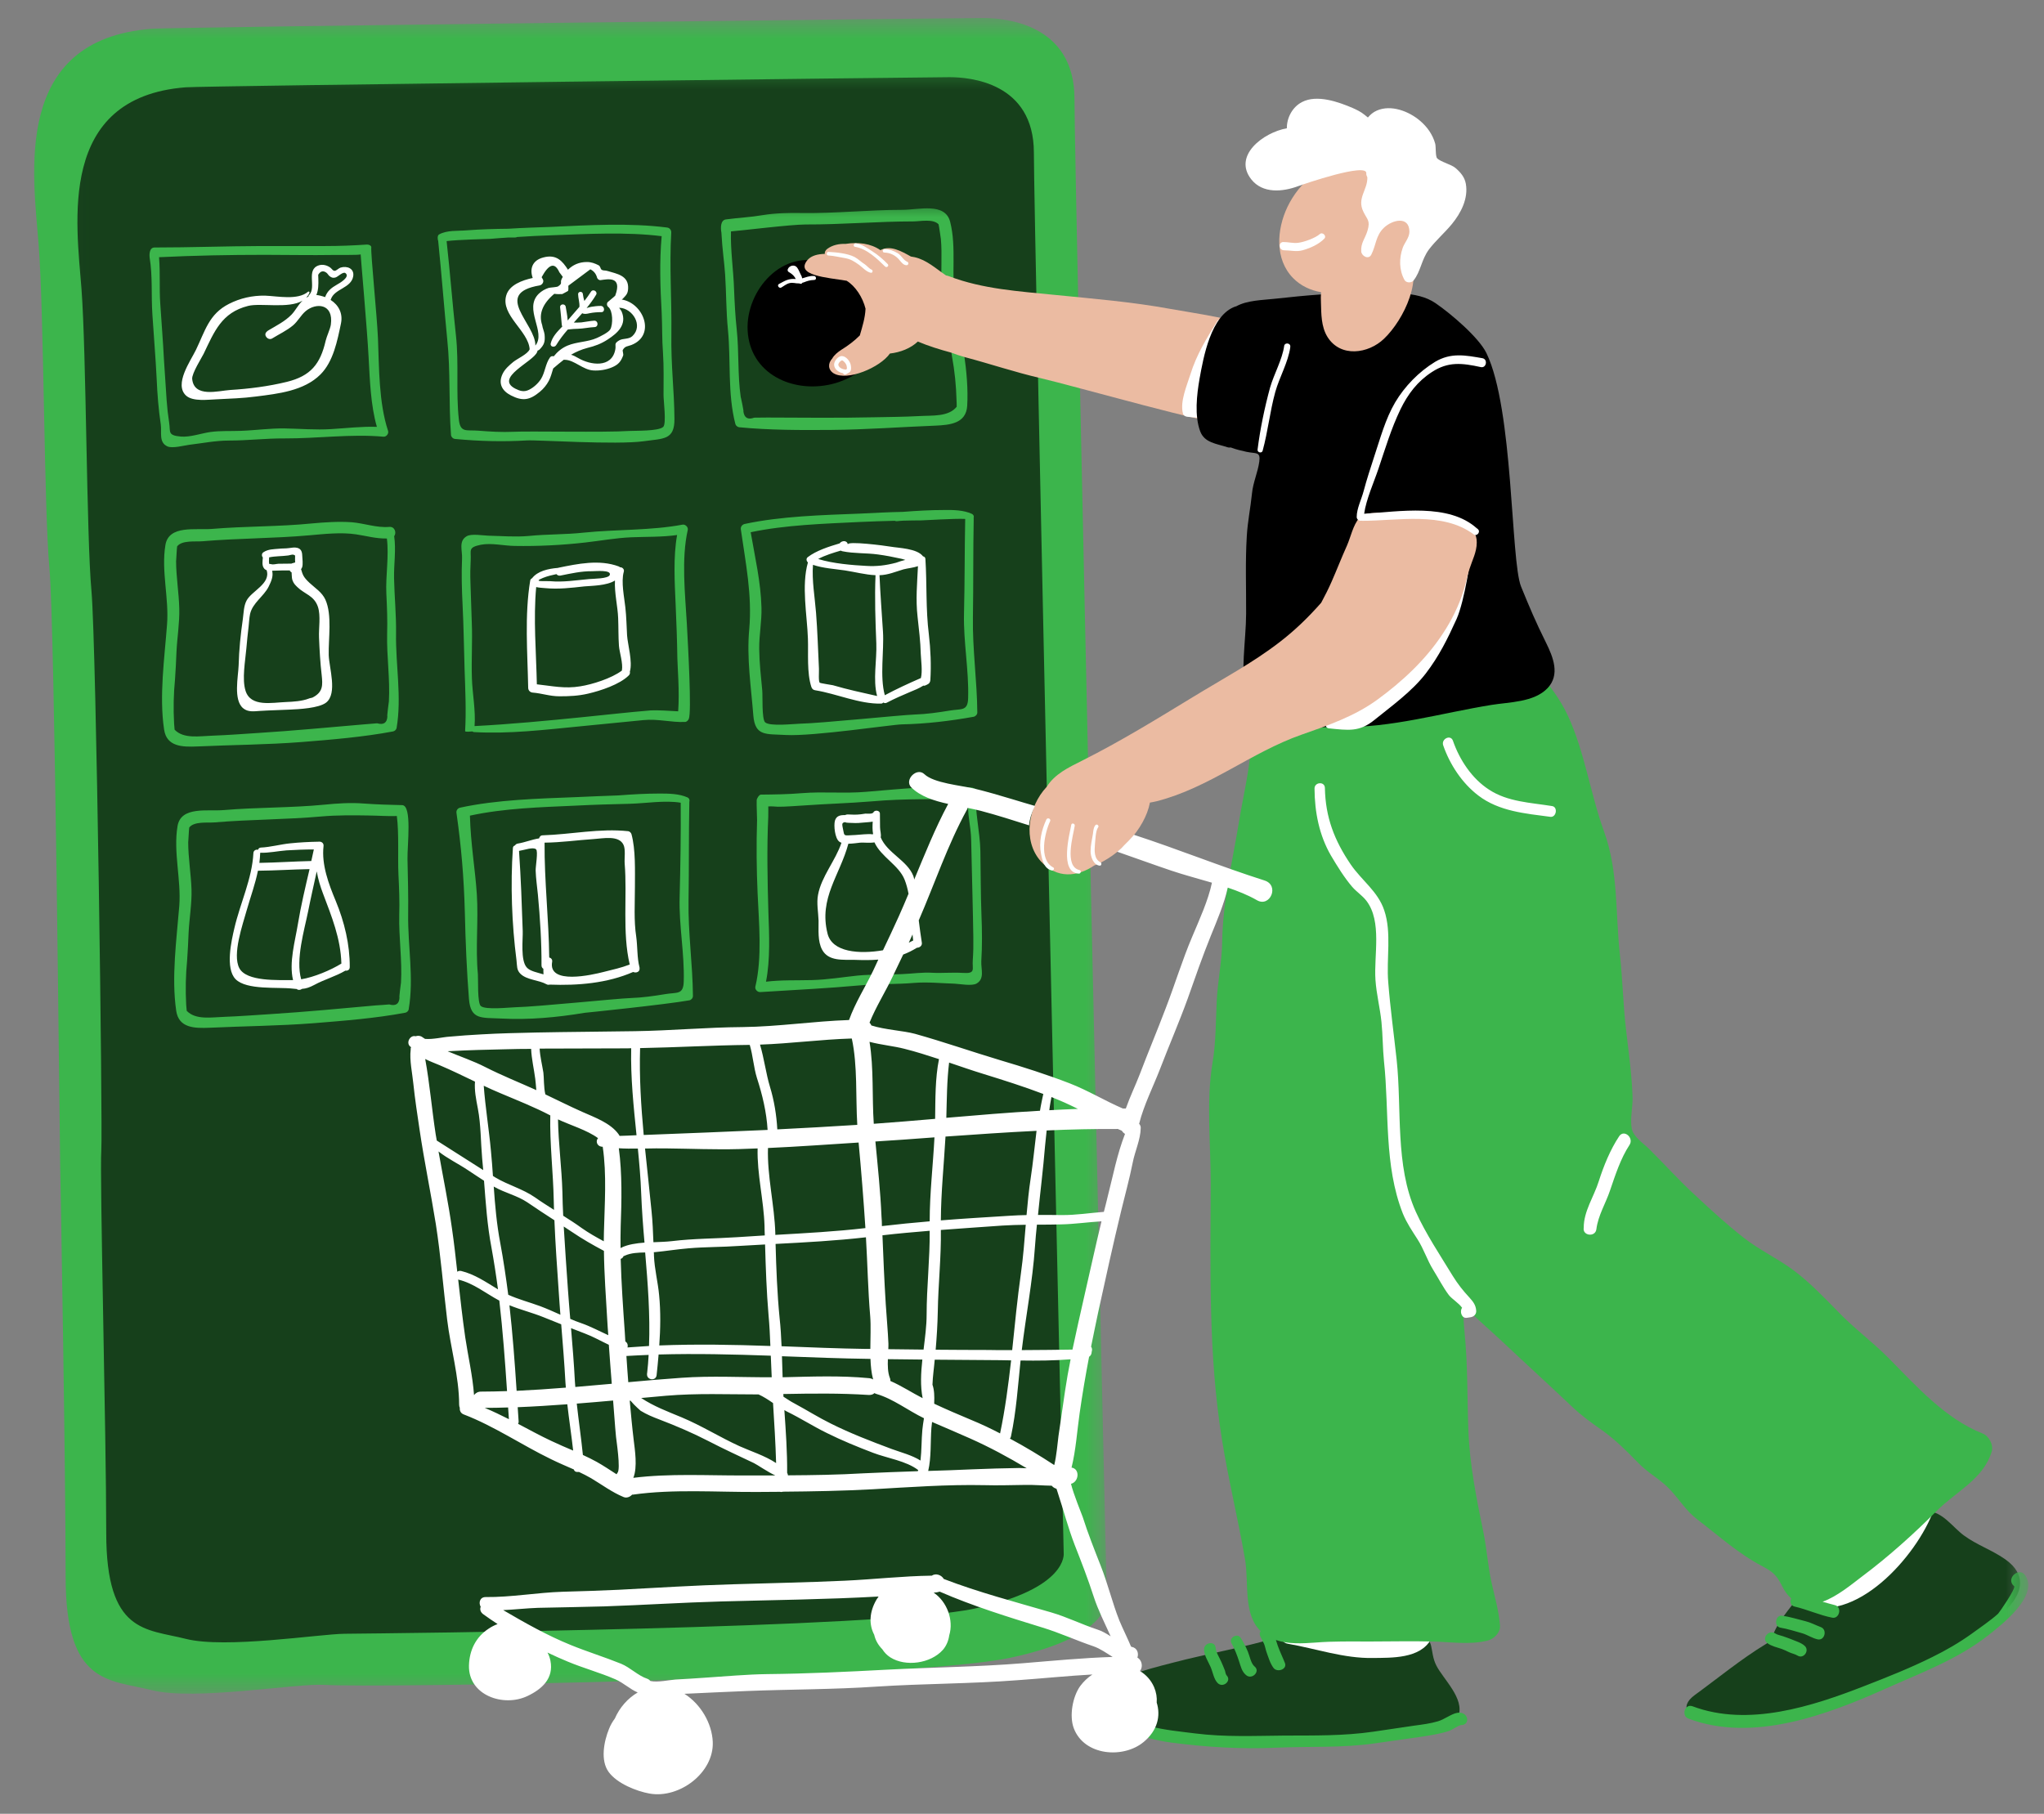 <svg width="80" height="71" viewBox="0 0 80 71" fill="none" xmlns="http://www.w3.org/2000/svg">
<rect x="0" y="0" width="80" height="71" fill="#808080" stroke="none"/>
<mask id="mask0_320_783" style="mask-type:luminance" maskUnits="userSpaceOnUse" x="0" y="0" width="44" height="67">
<path d="M0.699 0.646H43.366V66.443H0.699V0.646Z" fill="white"/>
</mask>
<g mask="url(#mask0_320_783)">
<path d="M5.944 1.125C6.788 1.058 37.621 0.704 38.465 0.704C39.309 0.704 42.054 0.912 42.054 3.87C42.054 6.829 43.319 62.573 43.319 62.573C43.319 62.573 43.533 64.053 39.522 64.896C35.507 65.74 14.554 66.079 12.705 65.954C11.627 65.881 7.637 66.584 5.944 66.162C4.257 65.74 2.569 65.954 2.569 61.73C2.569 57.506 2.376 46.626 2.356 45.683C2.33 44.271 2.147 24.563 1.934 22.24C1.72 19.917 1.725 12.318 1.512 9.573C1.298 6.829 0.455 1.547 5.944 1.125Z" fill="#3CB54C"/>
</g>
<mask id="mask1_320_783" style="mask-type:luminance" maskUnits="userSpaceOnUse" x="2" y="2" width="78" height="68">
<path d="M2.032 2.443H79.355V69.11H2.032V2.443Z" fill="white"/>
</mask>
<g mask="url(#mask1_320_783)">
<path d="M56.215 65.193C55.934 64.641 56.173 64.084 55.569 64.073C54.517 64.058 53.475 63.928 52.428 63.787C51.981 63.724 51.522 63.818 51.074 63.813C50.767 63.803 50.356 63.787 50.064 63.896C49.986 63.928 49.934 64.021 49.939 64.11C48.626 64.506 47.257 64.73 45.928 65.079C45.319 65.235 44.715 65.391 44.121 65.61C43.71 65.766 43.012 65.98 42.762 66.443C42.741 66.485 42.731 66.547 42.757 66.589C43.564 67.99 45.392 67.907 46.668 68.021C48.626 68.198 50.569 68.266 52.533 68.172C53.376 68.131 54.231 68.079 55.064 67.896C55.548 67.792 56.022 67.683 56.501 67.584C56.757 67.532 56.975 67.48 57.08 67.177C57.33 66.485 56.486 65.73 56.215 65.193ZM78.475 61.032C77.97 60.678 77.366 60.474 76.866 60.105C76.434 59.792 76.022 59.157 75.434 59.162C74.757 59.167 74.142 59.849 73.574 60.136C72.866 60.495 72.158 60.865 71.46 61.24C70.97 61.511 70.725 62.053 70.402 62.49C70.048 62.969 69.559 63.5 69.366 64.073C69.35 64.115 69.35 64.157 69.361 64.188C69.277 64.25 69.194 64.308 69.106 64.36C68.152 64.938 67.236 65.693 66.335 66.349C65.663 66.839 66.132 67.271 66.793 67.381C68.106 67.599 69.517 67.407 70.772 66.99C73.47 66.105 76.303 65.032 78.444 63.078C79.158 62.422 79.361 61.651 78.475 61.032ZM38.137 62.969C34.449 63.756 15.356 63.933 13.481 63.953C12.486 63.964 8.819 64.547 7.267 64.151C5.715 63.756 4.158 63.953 4.158 60.011C4.158 56.068 3.897 46.047 3.965 45.021C4.022 44.146 3.772 25.302 3.58 23.136C3.382 20.969 3.382 13.87 3.189 11.308C2.996 8.745 2.22 3.813 7.267 3.417C8.038 3.36 36.387 3.021 37.163 3.021C37.944 3.021 40.465 3.219 40.465 5.98C40.465 8.745 41.632 60.797 41.632 60.797C41.632 60.797 41.824 62.178 38.137 62.969Z" fill="#16401B"/>
</g>
<path d="M75.673 59.131C75.043 60.875 72.595 63.688 70.496 62.761C70.194 62.631 70.356 62.105 70.673 62.203C71.575 62.49 72.335 62.105 73.028 61.521C73.528 61.105 74.075 60.605 74.455 60.078C74.725 59.703 74.887 59.261 75.106 58.855C75.283 58.542 75.788 58.797 75.673 59.131ZM55.408 63.761C55.017 64.344 53.595 64.23 52.991 64.146C52.142 64.032 51.288 63.823 50.444 63.745C50.054 63.714 50.028 64.282 50.403 64.344C51.502 64.532 52.595 64.922 53.731 64.901C54.465 64.891 55.575 64.933 56.002 64.177C56.231 63.782 55.668 63.36 55.408 63.761Z" fill="white"/>
<mask id="mask2_320_783" style="mask-type:luminance" maskUnits="userSpaceOnUse" x="4" y="7" width="76" height="63">
<path d="M4.699 7.777H79.356V69.11H4.699V7.777Z" fill="white"/>
</mask>
<g mask="url(#mask2_320_783)">
<path d="M15.188 16.865C14.824 15.761 14.839 14.396 14.793 13.24C14.751 12.297 14.506 9.938 14.532 9.678C14.537 9.615 14.433 9.568 14.366 9.573C13.813 9.61 13.298 9.631 12.73 9.631C11.897 9.631 11.063 9.631 10.225 9.631C8.834 9.636 7.439 9.688 6.048 9.688C5.824 9.688 5.85 10.016 5.855 10.068C5.98 10.839 5.912 11.537 5.965 12.318C6.017 13.152 6.09 13.98 6.131 14.813C6.157 15.428 6.204 16.021 6.293 16.62C6.334 16.933 6.209 17.318 6.553 17.474C6.751 17.563 7.199 17.438 7.402 17.412C7.928 17.349 8.439 17.245 8.97 17.245C9.699 17.245 10.402 17.157 11.131 17.162C12.407 17.167 13.741 16.98 15.006 17.094C15.121 17.105 15.225 16.974 15.188 16.865ZM12.959 16.797C12.35 16.834 11.767 16.782 11.157 16.771C10.558 16.761 10.017 16.844 9.428 16.865C9.022 16.881 8.631 16.855 8.225 16.912C7.871 16.964 7.439 17.12 7.079 17.089C6.548 17.042 6.678 16.907 6.621 16.547C6.574 16.245 6.543 15.969 6.522 15.667C6.491 15.141 6.449 14.62 6.418 14.094C6.381 13.365 6.319 12.61 6.272 11.876C6.23 11.271 6.277 10.74 6.225 10.068C7.636 10.001 8.949 9.975 10.366 9.975C11.261 9.975 12.157 9.995 13.053 9.98C13.293 9.975 14.006 9.99 14.116 9.959C14.116 10.063 14.366 12.818 14.428 14.006C14.475 14.855 14.506 15.865 14.751 16.709C14.157 16.688 13.563 16.761 12.959 16.797ZM26.277 13.032C26.293 11.688 26.194 10.428 26.272 9.105C26.277 9.001 26.204 8.917 26.11 8.907C24.657 8.719 23.032 8.813 21.574 8.881C21.032 8.902 20.465 8.917 19.892 8.954C19.355 8.959 18.814 8.975 18.272 9.016C17.918 9.047 17.501 9.001 17.183 9.178C17.11 9.219 17.126 9.381 17.152 9.438C17.152 9.443 17.152 9.443 17.152 9.448C17.282 10.73 17.381 12.021 17.506 13.303C17.636 14.542 17.558 15.787 17.652 17.032C17.663 17.11 17.735 17.178 17.814 17.183C18.761 17.271 19.678 17.297 20.626 17.24C21.011 17.214 24.121 17.422 25.199 17.271C25.954 17.162 26.402 17.235 26.397 16.407C26.392 15.282 26.256 14.344 26.277 13.032ZM25.959 16.709C25.777 16.886 24.85 16.855 24.61 16.87C23.72 16.933 20.678 16.87 20.09 16.902C19.642 16.922 19.189 16.896 18.741 16.86C18.256 16.818 18.017 16.959 17.959 16.422C17.84 15.339 17.965 14.225 17.845 13.131C17.709 11.902 17.616 10.667 17.48 9.438C17.913 9.381 19.069 9.355 19.189 9.35C19.423 9.329 19.657 9.313 19.897 9.297C19.985 9.297 20.074 9.297 20.157 9.297C20.194 9.297 20.215 9.287 20.241 9.277C20.699 9.245 21.157 9.225 21.616 9.209C22.991 9.157 24.522 9.073 25.897 9.245C25.808 10.23 25.84 11.235 25.897 12.225C25.923 12.766 25.907 13.277 25.949 13.818C25.985 14.365 25.97 14.912 25.97 15.459C25.965 15.652 26.09 16.579 25.959 16.709ZM37.386 11.803C37.22 10.782 37.444 9.688 37.188 8.683C36.991 7.912 35.959 8.214 35.319 8.214C34.011 8.214 32.709 8.355 31.407 8.339C30.897 8.329 30.35 8.339 29.845 8.422C29.35 8.506 28.965 8.516 28.413 8.589C28.199 8.615 28.199 8.917 28.235 9.105C28.272 9.803 28.345 10.214 28.381 10.751C28.428 11.469 28.418 12.183 28.491 12.907C28.61 14.131 28.47 15.396 28.782 16.599C28.798 16.662 28.866 16.714 28.928 16.724C30.095 16.839 31.366 16.839 32.538 16.829C33.892 16.818 35.246 16.714 36.6 16.662C37.194 16.636 37.808 16.573 37.855 15.891C37.933 14.568 37.6 13.1 37.386 11.803ZM35.975 16.287C35.392 16.318 34.798 16.323 34.215 16.334C32.813 16.365 31.439 16.349 30.038 16.344C29.866 16.344 29.694 16.349 29.522 16.349C29.272 16.438 29.131 16.36 29.095 16.105C29.126 16.152 28.985 15.495 28.991 15.542C28.866 14.662 28.928 13.777 28.834 12.891C28.777 12.36 28.751 11.844 28.73 11.313C28.709 10.62 28.584 9.751 28.61 9.058C29.022 9.027 30.949 8.787 31.538 8.787C32.938 8.792 34.34 8.667 35.741 8.667C36.022 8.667 36.522 8.553 36.735 8.782C36.746 8.792 36.834 9.428 36.824 9.344C36.881 9.964 36.819 10.594 36.855 11.214C36.886 11.777 37.038 12.339 37.116 12.896C37.163 13.251 37.204 13.605 37.261 13.959C37.366 14.527 37.423 15.1 37.438 15.678C37.444 15.761 37.444 15.844 37.444 15.922C37.121 16.323 36.496 16.256 35.975 16.287ZM26.715 20.537C25.465 20.771 24.116 20.719 22.85 20.849C22.126 20.928 21.418 20.907 20.694 20.98C20.163 21.027 19.642 20.98 19.116 20.969C18.907 20.964 18.449 20.881 18.267 20.99C17.939 21.178 18.1 21.547 18.084 21.865C18.058 22.469 18.074 23.068 18.105 23.678C18.147 24.516 18.157 25.344 18.183 26.183C18.209 26.964 18.251 27.839 18.204 28.615C18.199 28.667 18.439 28.631 18.485 28.631C18.501 28.641 18.522 28.652 18.548 28.657C19.939 28.735 21.303 28.568 22.694 28.433C23.522 28.349 24.355 28.271 25.183 28.188C25.751 28.131 26.256 28.282 26.808 28.261C26.876 28.261 26.933 28.198 26.959 28.141C27.074 27.875 26.933 25.334 26.881 24.391C26.814 23.235 26.663 21.881 26.918 20.745C26.944 20.636 26.824 20.516 26.715 20.537ZM26.501 20.943C26.345 21.808 26.407 22.813 26.444 23.667C26.475 24.365 26.501 25.068 26.511 25.766C26.517 26.12 26.6 27.053 26.543 27.844C26.303 27.829 25.709 27.792 25.47 27.808C24.579 27.881 23.689 27.985 22.798 28.073C21.386 28.214 19.985 28.349 18.574 28.422C18.621 27.813 18.491 27.167 18.47 26.558C18.444 25.823 18.496 25.099 18.465 24.365C18.444 23.839 18.433 23.318 18.413 22.792C18.402 22.49 18.407 22.209 18.423 21.912C18.444 21.542 18.303 21.428 18.824 21.323C19.241 21.245 19.72 21.365 20.142 21.37C21.053 21.386 22.011 21.339 22.913 21.235C23.517 21.167 24.095 21.058 24.704 21.032C25.314 21.006 25.907 21.027 26.501 20.943ZM29.485 28.011C29.553 28.834 29.991 28.724 30.756 28.771C31.84 28.829 34.923 28.36 35.303 28.355C36.256 28.334 37.173 28.224 38.105 28.058C38.183 28.042 38.251 27.969 38.251 27.891C38.241 26.646 38.058 25.412 38.079 24.162C38.1 22.875 38.084 21.584 38.11 20.292C38.11 20.292 38.105 20.287 38.105 20.282C38.131 20.224 38.11 20.152 38.038 20.115C37.709 19.964 37.308 19.959 36.954 19.964C36.413 19.964 35.876 19.995 35.334 20.037C34.767 20.047 34.199 20.079 33.657 20.105C32.194 20.162 30.569 20.204 29.142 20.511C29.043 20.537 28.98 20.625 28.996 20.724C29.183 22.037 29.444 23.297 29.324 24.636C29.22 25.761 29.397 26.891 29.485 28.011ZM29.834 27.032C29.782 26.485 29.72 25.943 29.715 25.396C29.709 24.849 29.819 24.318 29.803 23.777C29.777 22.782 29.548 21.808 29.381 20.834C30.735 20.547 32.267 20.5 33.642 20.433C34.1 20.412 34.558 20.396 35.017 20.386C35.043 20.396 35.069 20.402 35.1 20.402C35.188 20.391 35.272 20.386 35.36 20.381C35.6 20.375 35.834 20.37 36.069 20.37C36.188 20.37 37.345 20.292 37.777 20.313C37.751 21.553 37.761 22.792 37.73 24.027C37.704 25.125 37.923 26.224 37.892 27.318C37.881 27.855 37.631 27.735 37.152 27.818C36.709 27.891 36.261 27.954 35.813 27.969C35.225 27.99 32.194 28.308 31.303 28.329C31.064 28.334 30.142 28.443 29.949 28.277C29.808 28.157 29.855 27.224 29.834 27.032ZM6.423 28.558C6.522 29.235 7.142 29.245 7.735 29.219C9.09 29.157 10.449 29.152 11.798 29.047C12.97 28.954 14.235 28.849 15.386 28.631C15.449 28.62 15.511 28.558 15.522 28.5C15.73 27.277 15.48 26.027 15.501 24.792C15.511 24.073 15.438 23.36 15.423 22.636C15.412 22.099 15.506 21.527 15.428 20.99C15.527 20.855 15.454 20.61 15.241 20.625C14.735 20.667 14.272 20.485 13.767 20.443C13.261 20.407 12.714 20.443 12.204 20.49C10.907 20.62 9.6 20.594 8.298 20.704C7.657 20.756 6.61 20.542 6.475 21.329C6.303 22.349 6.621 23.422 6.537 24.454C6.439 25.761 6.225 27.25 6.423 28.558ZM6.834 28.563C6.824 28.48 6.819 28.402 6.814 28.323C6.782 27.74 6.793 27.162 6.85 26.589C6.876 26.235 6.892 25.875 6.907 25.521C6.933 24.954 7.032 24.386 7.017 23.818C7.001 23.198 6.892 22.573 6.892 21.954C6.892 22.037 6.923 21.396 6.933 21.386C7.126 21.141 7.636 21.209 7.912 21.188C9.308 21.068 10.714 21.079 12.11 20.954C12.699 20.902 13.355 20.829 13.938 20.917C14.355 20.98 14.725 21.089 15.142 21.079C15.23 21.771 15.089 22.542 15.121 23.23C15.147 23.761 15.168 24.282 15.152 24.808C15.131 25.698 15.272 26.579 15.22 27.469C15.225 27.417 15.136 28.084 15.162 28.037C15.152 28.292 15.017 28.386 14.761 28.313C14.589 28.329 14.418 28.339 14.246 28.355C12.85 28.474 11.48 28.605 10.084 28.693C9.496 28.73 8.907 28.777 8.324 28.797C7.803 28.813 7.189 28.933 6.834 28.563ZM29.761 38.834C31.36 38.735 32.36 38.688 33.631 38.574C34.355 38.506 35.069 38.537 35.793 38.474C36.319 38.433 36.834 38.49 37.366 38.506C37.574 38.516 38.032 38.605 38.22 38.501C38.548 38.313 38.392 37.943 38.407 37.626C38.444 37.021 38.438 36.422 38.413 35.813C38.381 34.974 38.386 34.146 38.371 33.308C38.355 32.527 38.136 31.714 38.199 30.938C38.199 30.886 38.147 30.855 38.1 30.855C38.084 30.844 38.069 30.829 38.043 30.829C36.652 30.73 35.288 30.881 33.897 30.995C33.063 31.068 32.23 30.98 31.397 31.047C30.834 31.094 30.329 31.099 29.777 31.105C29.709 31.11 29.616 31.261 29.616 31.323C29.61 31.636 29.626 31.724 29.631 32.105C29.6 33.053 29.61 34.037 29.652 34.974C29.704 36.136 29.834 37.49 29.564 38.62C29.538 38.73 29.647 38.844 29.761 38.834ZM29.98 38.428C30.152 37.568 30.105 36.558 30.074 35.709C30.038 34.48 30.011 33.199 30.069 31.969C30.074 31.719 30.069 31.568 30.069 31.568C30.189 31.558 30.34 31.573 30.449 31.579C30.694 31.584 31.251 31.542 31.496 31.527C32.386 31.464 33.215 31.443 34.105 31.37C35.522 31.245 36.485 31.308 37.902 31.256C37.84 31.865 38.001 32.297 38.011 32.907C38.027 33.636 38.043 34.386 38.063 35.12C38.079 35.646 38.084 36.167 38.095 36.693C38.1 37.001 38.095 37.277 38.074 37.579C38.043 37.943 38.209 38.12 37.678 38.084C37.272 38.058 36.86 38.099 36.501 38.079C36.095 38.053 35.709 38.115 35.303 38.131C34.715 38.162 34.163 38.131 33.569 38.188C32.965 38.251 32.386 38.349 31.777 38.365C31.173 38.381 30.579 38.355 29.98 38.428ZM18.355 39.11C18.423 39.938 18.86 39.829 19.626 39.87C20.709 39.928 21.814 39.824 22.881 39.646C22.944 39.641 26.043 39.324 26.98 39.157C27.053 39.146 27.121 39.068 27.121 38.99C27.11 37.745 26.928 36.511 26.949 35.261C26.97 33.974 26.954 32.683 26.98 31.391V31.386C27.001 31.323 26.98 31.25 26.907 31.214C26.579 31.068 26.178 31.063 25.824 31.063C25.282 31.063 24.746 31.094 24.204 31.136C23.636 31.152 23.069 31.183 22.527 31.204C21.064 31.261 19.444 31.303 18.011 31.615C17.913 31.636 17.85 31.724 17.866 31.823C18.053 33.136 18.157 34.334 18.194 35.735C18.22 36.865 18.267 37.995 18.355 39.11ZM18.704 38.131C18.605 37.089 18.73 36.047 18.663 35.006C18.6 34.037 18.423 33.058 18.392 31.928C19.746 31.636 21.136 31.599 22.511 31.537C23.22 31.5 23.928 31.48 24.636 31.464C25.272 31.448 26.027 31.318 26.642 31.422C26.652 32.657 26.631 33.891 26.6 35.126C26.569 36.224 26.793 37.324 26.761 38.417C26.746 38.954 26.501 38.834 26.022 38.917C25.579 38.99 25.131 39.053 24.683 39.068C24.095 39.089 21.064 39.407 20.173 39.428C19.933 39.433 19.011 39.542 18.819 39.381C18.678 39.261 18.72 38.329 18.704 38.131ZM6.897 39.568C6.996 40.245 7.616 40.256 8.209 40.23C9.564 40.167 10.928 40.157 12.272 40.053C13.444 39.959 14.709 39.86 15.866 39.641C15.923 39.631 15.991 39.568 15.996 39.506C16.204 38.282 15.959 37.032 15.975 35.803C15.985 35.079 15.964 34.349 15.949 33.626C15.938 33.089 16.136 31.527 15.741 31.516C15.235 31.506 14.746 31.49 14.241 31.454C13.735 31.412 13.188 31.448 12.678 31.5C11.381 31.625 10.074 31.599 8.772 31.709C8.131 31.766 7.084 31.547 6.949 32.334C6.777 33.355 7.095 34.428 7.017 35.459C6.912 36.766 6.704 38.256 6.897 39.568ZM7.308 39.568C7.298 39.49 7.293 39.407 7.287 39.329C7.256 38.751 7.267 38.172 7.324 37.594C7.35 37.24 7.366 36.881 7.381 36.527C7.407 35.959 7.511 35.391 7.496 34.824C7.475 34.204 7.366 33.579 7.366 32.959C7.366 33.047 7.397 32.402 7.407 32.391C7.6 32.146 8.11 32.214 8.386 32.193C9.787 32.074 11.194 32.084 12.589 31.959C13.173 31.907 13.824 31.912 14.412 31.922C14.876 31.928 15.121 31.954 15.532 31.943C15.621 32.636 15.563 33.547 15.595 34.235C15.621 34.766 15.642 35.287 15.626 35.813C15.605 36.704 15.746 37.584 15.694 38.474C15.699 38.422 15.61 39.089 15.636 39.042C15.626 39.297 15.491 39.391 15.235 39.318C15.063 39.334 14.892 39.344 14.72 39.355C13.329 39.48 11.954 39.61 10.558 39.699C9.97 39.735 9.381 39.782 8.798 39.803C8.282 39.818 7.662 39.938 7.308 39.568ZM44.985 67.568C45.584 67.725 46.173 67.777 46.788 67.855C47.954 68.001 49.095 67.948 50.267 67.938C51.428 67.933 52.59 67.954 53.741 67.787C54.282 67.709 54.819 67.626 55.366 67.547C55.668 67.506 55.975 67.469 56.272 67.381C56.522 67.313 56.808 67.084 57.038 67.047C57.48 66.975 57.563 67.532 57.183 67.527C57.105 67.527 56.84 67.714 56.699 67.761C56.345 67.876 55.959 67.933 55.59 67.99C55.006 68.073 54.418 68.157 53.829 68.24C52.543 68.428 51.251 68.355 49.959 68.412C48.574 68.475 47.22 68.391 45.85 68.214C45.251 68.136 44.668 67.959 44.079 67.808C43.642 67.693 42.938 67.521 42.772 67.047C42.715 66.896 42.933 66.787 43.038 66.896M77.814 64.016C76.616 64.954 75.204 65.475 73.829 66.089C71.501 67.131 68.61 68.219 66.09 67.277C65.787 67.162 65.939 66.678 66.246 66.792C68.428 67.61 70.923 66.797 72.991 65.99C73.876 65.646 74.767 65.292 75.616 64.87C76.157 64.605 76.689 64.297 77.173 63.949C77.444 63.751 77.933 63.417 78.204 63.167C78.251 63.12 78.918 62.157 78.829 62.089C78.48 61.792 79.032 61.308 79.272 61.672C79.803 62.485 78.319 63.615 77.814 64.016ZM77.954 56.818C77.631 57.902 76.558 58.381 75.798 59.146C74.907 60.042 73.897 60.949 72.886 61.704C72.475 62.016 71.912 62.49 71.334 62.699C71.496 62.745 71.657 62.792 71.824 62.834C72.1 62.907 71.996 63.376 71.715 63.324C71.204 63.224 70.735 63.001 70.23 62.886C70.079 62.849 70.048 62.683 70.105 62.568C69.959 62.443 69.845 62.277 69.751 62.089C69.543 61.667 69.397 61.532 68.965 61.303C68.032 60.813 67.267 60.115 66.433 59.48C65.996 59.146 65.741 58.714 65.371 58.318C65.006 57.922 64.511 57.667 64.131 57.277C63.668 56.803 63.241 56.37 62.694 55.98C62.282 55.693 61.881 55.402 61.517 55.053C60.616 54.199 59.694 53.36 58.788 52.506C58.303 52.053 57.756 51.584 57.256 51.079C57.267 51.449 57.288 51.813 57.324 52.183C57.449 53.454 57.423 54.704 57.47 55.974C57.522 57.355 57.788 58.652 58.063 60.001C58.194 60.646 58.235 61.303 58.376 61.943C58.501 62.511 58.663 63.047 58.709 63.636C58.73 63.907 58.465 64.162 58.225 64.219C57.511 64.396 56.788 64.271 56.063 64.256C55.241 64.235 54.418 64.256 53.595 64.256C52.886 64.256 52.188 64.24 51.491 64.297C50.97 64.334 50.433 64.365 49.938 64.198C49.965 64.271 49.985 64.35 50.011 64.422C50.095 64.657 50.204 64.876 50.293 65.105C50.381 65.35 49.991 65.475 49.85 65.297C49.715 65.126 49.642 64.87 49.569 64.667C49.532 64.563 49.517 64.454 49.475 64.35C49.433 64.251 49.371 64.152 49.324 64.053C49.288 63.969 49.303 63.896 49.34 63.849C48.636 63.167 48.892 61.938 48.725 61.011C48.454 59.449 48.074 57.907 47.824 56.339C47.288 52.995 47.376 49.662 47.386 46.287C47.386 44.761 47.204 43.099 47.459 41.589C47.595 40.771 47.579 40.011 47.621 39.188C47.657 38.412 47.824 37.657 47.834 36.87C47.86 35.256 48.235 33.74 48.496 32.146C48.647 31.214 48.881 30.266 48.954 29.318C48.97 29.027 49.032 28.761 49.105 28.5C48.183 28.381 48.319 26.902 49.293 26.954C49.511 26.964 49.965 26.615 50.225 26.553C50.642 26.454 51.058 26.375 51.475 26.271C52.449 26.021 53.459 25.829 54.454 25.636C55.371 25.459 56.324 25.36 57.194 24.98C57.782 24.724 58.282 24.282 58.928 24.683C59.48 25.021 59.793 25.823 60.215 26.313C60.657 26.839 61.074 27.386 61.366 28.016C62.027 29.443 62.246 31.079 62.782 32.553C63.35 34.12 63.22 35.745 63.402 37.376C63.511 38.365 63.527 39.36 63.647 40.349C63.746 41.219 63.871 42.084 63.897 42.959C63.907 43.329 63.793 43.824 63.866 44.178C63.928 44.501 64.303 44.74 64.543 44.974C65.142 45.568 65.709 46.199 66.329 46.771C66.944 47.344 67.59 47.938 68.251 48.454C68.855 48.928 69.564 49.256 70.183 49.714C70.834 50.199 71.392 50.787 71.959 51.365C72.569 52.001 73.282 52.521 73.902 53.146C74.991 54.245 76.126 55.532 77.6 56.115C77.845 56.209 78.032 56.563 77.954 56.818ZM47.657 65.881C47.506 65.73 47.465 65.438 47.381 65.251C47.288 65.042 47.142 64.823 47.126 64.594C47.095 64.297 47.553 64.204 47.579 64.501C47.595 64.693 47.725 64.876 47.798 65.047C47.85 65.162 47.897 65.277 47.944 65.396C47.959 65.448 47.97 65.537 48.006 65.579C48.22 65.792 47.866 66.094 47.657 65.881ZM48.767 65.568C48.6 65.428 48.563 65.23 48.496 65.032C48.418 64.792 48.324 64.542 48.199 64.323C48.079 64.115 48.423 63.912 48.553 64.105C48.668 64.277 48.761 64.464 48.84 64.652C48.913 64.823 48.959 65.12 49.105 65.235C49.34 65.428 48.996 65.771 48.767 65.568ZM71.142 64.172C70.928 64.126 70.746 63.995 70.537 63.933C70.261 63.855 69.965 63.761 69.683 63.714C69.418 63.667 69.485 63.209 69.746 63.245C70.053 63.287 70.355 63.386 70.657 63.459C70.871 63.511 71.058 63.615 71.267 63.693C71.527 63.792 71.418 64.23 71.142 64.172ZM70.355 64.808C70.251 64.745 70.126 64.725 70.017 64.672C69.923 64.626 69.834 64.584 69.735 64.547C69.548 64.485 69.334 64.438 69.178 64.323C68.918 64.141 69.23 63.766 69.485 63.943C69.558 63.995 69.694 64.016 69.777 64.047C69.876 64.084 69.98 64.115 70.084 64.157C70.261 64.235 70.496 64.297 70.636 64.428C70.834 64.61 70.59 64.954 70.355 64.808Z" fill="#3CB54C"/>
</g>
<path d="M32.549 15.037C31.017 15.402 29.351 14.631 29.262 12.938C29.179 11.365 30.642 9.688 32.314 10.313C32.403 10.344 32.471 10.396 32.528 10.454C33.278 10.407 34.023 10.667 34.46 11.329C35.517 12.922 34.148 14.657 32.549 15.037Z" fill="black"/>
<path d="M50.011 14.969C50.027 15.787 49.652 16.464 48.788 16.594C48.538 16.636 48.288 16.62 48.038 16.579C47.538 16.683 42.074 15.115 40.704 14.797C39.72 14.568 38.761 14.245 37.782 13.985C37.61 13.938 37.418 13.876 37.23 13.803C36.782 13.683 36.345 13.547 35.923 13.37C35.642 13.636 35.241 13.792 34.829 13.839C34.454 14.381 33.163 14.933 32.631 14.615C32.402 14.475 32.397 14.219 32.574 14.032C32.647 13.896 32.798 13.777 32.928 13.693C33.189 13.532 33.433 13.35 33.652 13.131C33.751 12.787 33.86 12.448 33.876 12.084C33.767 11.641 33.48 11.198 33.136 10.99C32.397 10.865 31.084 10.792 31.61 10.172C31.762 10.001 32.017 9.943 32.282 9.938C32.272 9.87 32.303 9.797 32.381 9.74C32.579 9.594 32.834 9.537 33.095 9.547C33.584 9.469 34.079 9.527 34.459 9.792C34.845 9.584 35.282 9.834 35.652 10.042C35.699 10.053 35.751 10.058 35.798 10.068C36.267 10.172 36.631 10.516 37.027 10.782C37.069 10.787 37.116 10.803 37.157 10.818C38.475 11.318 39.881 11.402 41.267 11.542C42.793 11.693 44.314 11.818 45.819 12.094C46.548 12.23 48.767 12.537 49.038 12.865C49.043 12.87 49.043 12.876 49.048 12.881C49.126 12.902 49.204 12.928 49.282 12.975C49.918 13.334 49.996 14.318 50.011 14.969Z" fill="#EBBBA2"/>
<path d="M46.298 16.183C46.179 15.714 46.449 15.105 46.59 14.657C46.835 13.87 47.22 13.256 47.647 12.563C47.731 12.433 47.944 12.527 47.871 12.667C47.658 13.079 47.434 13.469 47.241 13.886C47.283 13.928 47.298 13.985 47.272 14.047C47.241 14.11 47.215 14.178 47.189 14.251C47.262 14.271 47.319 14.323 47.309 14.412C47.283 14.751 47.179 15.079 47.153 15.422C47.127 15.709 47.272 15.964 47.215 16.245C47.199 16.313 47.116 16.376 47.043 16.37C46.85 16.355 46.653 16.329 46.46 16.313C46.387 16.303 46.319 16.261 46.298 16.183Z" fill="white"/>
<path d="M60.569 26.938C60.038 27.495 59.064 27.48 58.371 27.594C56.376 27.917 54.454 28.5 52.423 28.459C51.611 28.443 50.694 28.563 49.892 28.433C49.293 28.339 48.907 27.964 48.772 27.375C48.532 26.323 48.767 25.089 48.772 24.016C48.777 23.011 48.736 21.995 48.798 20.99C48.829 20.427 48.944 19.881 49.001 19.318C49.043 18.881 49.23 18.49 49.288 18.068C49.34 17.667 49.163 17.766 48.793 17.688C48.585 17.641 48.371 17.594 48.173 17.516C48.131 17.521 48.085 17.521 48.038 17.506C47.616 17.365 47.147 17.339 46.975 16.886C46.746 16.271 46.84 15.454 46.949 14.829C47.1 13.99 47.392 12.323 48.361 11.995C48.366 11.995 48.371 11.995 48.376 11.995C48.814 11.75 49.402 11.75 49.913 11.693C51.105 11.563 52.236 11.454 53.439 11.48C54.309 11.5 55.434 11.349 56.189 11.87C56.782 12.276 57.881 13.209 58.178 13.823C59.241 16.016 59.121 21.933 59.532 22.959C59.876 23.802 60.105 24.344 60.512 25.162C60.788 25.724 61.069 26.412 60.569 26.938Z" fill="black"/>
<path d="M52.007 28.511C52.767 28.584 53.199 28.667 53.798 28.178C54.481 27.625 55.257 27.068 55.798 26.37C56.319 25.693 56.663 24.995 57.012 24.224C57.33 23.506 57.59 21.698 57.533 21.839C57.225 22.558 56.918 23.329 56.543 24.053C56.46 24.073 56.382 24.146 56.397 24.256C56.397 24.287 56.387 24.329 56.366 24.375C56.35 24.412 56.324 24.448 56.303 24.485C56.288 24.5 56.267 24.516 56.251 24.537C56.22 24.594 56.184 24.652 56.147 24.709C56.132 24.735 56.121 24.761 56.121 24.792C55.856 25.209 55.548 25.594 55.194 25.928C54.658 26.433 54.033 26.886 53.434 27.308C53.059 27.568 52.423 27.719 52.137 28.047C52.09 28.105 52.059 28.188 52.09 28.261C52.064 28.256 52.043 28.256 52.017 28.25C51.85 28.235 51.84 28.49 52.007 28.511Z" fill="white"/>
<path d="M57.799 21.235C57.799 21.61 57.621 21.933 57.512 22.277C57.418 22.558 57.371 22.855 57.278 23.136C57.09 23.725 56.814 24.287 56.471 24.803C55.804 25.823 54.887 26.672 53.918 27.381C53.012 28.042 51.976 28.396 50.934 28.761C48.96 29.454 47.33 30.839 45.267 31.365C45.179 31.386 45.09 31.402 45.007 31.417C44.809 32.464 43.778 33.516 42.825 33.881C42.168 34.324 41.366 34.412 40.736 33.714C40.017 32.912 40.236 31.573 40.965 30.803C41.283 30.297 41.799 30.053 42.361 29.771C43.856 29.021 45.293 28.136 46.721 27.266C47.846 26.579 49.028 25.948 50.075 25.141C50.674 24.683 51.215 24.157 51.71 23.594C51.856 23.323 51.996 23.047 52.121 22.761C52.325 22.297 52.507 21.823 52.715 21.365C52.871 21.011 52.95 20.568 53.205 20.266C53.221 20.235 53.246 20.214 53.273 20.204C53.283 20.198 53.288 20.188 53.299 20.183C53.528 20.063 53.934 20.073 54.189 20.073C54.512 20.068 54.84 20.058 55.168 20.063C55.481 20.073 55.788 20.167 56.101 20.162C56.226 20.157 56.356 20.136 56.491 20.136C56.668 20.136 56.846 20.183 57.002 20.271C57.137 20.355 57.273 20.428 57.398 20.516C57.627 20.688 57.804 20.902 57.799 21.235ZM55.236 9.495C55.486 8.881 55.377 8.329 55.064 7.896C55.017 7.756 54.955 7.62 54.871 7.495C54.486 6.797 53.736 6.344 52.908 6.329C51.793 6.303 50.846 7.141 50.387 8.105C49.971 8.98 49.882 10.141 50.611 10.886C50.913 11.193 51.293 11.365 51.705 11.438C51.694 11.568 51.694 11.704 51.7 11.834C51.715 12.292 51.705 12.782 51.955 13.188C52.465 14.006 53.554 13.85 54.168 13.261C54.944 12.521 55.783 10.813 55.043 9.839C55.121 9.73 55.184 9.615 55.236 9.495Z" fill="#EBBBA2"/>
<path d="M34.605 9.751C34.809 9.751 34.975 9.813 35.147 9.917C35.288 10.011 35.355 10.183 35.517 10.251C35.574 10.277 35.559 10.376 35.491 10.381C35.371 10.386 35.293 10.287 35.22 10.198C35.069 10.006 34.855 9.891 34.611 9.886C34.532 9.886 34.532 9.756 34.605 9.751ZM50.809 7.287C51.027 7.204 53.527 6.349 53.475 6.787C53.47 6.839 53.491 6.891 53.517 6.943C53.527 7.443 53.1 7.756 53.361 8.287C53.512 8.605 53.642 8.626 53.522 9.032C53.423 9.355 53.256 9.506 53.277 9.844C53.293 10.027 53.569 10.178 53.673 9.964C53.861 9.594 53.84 9.23 54.163 8.917C54.496 8.599 55.157 8.443 55.163 9.068C55.163 9.303 54.975 9.495 54.902 9.698C54.756 10.11 54.756 10.568 54.97 10.959C55.038 11.079 55.236 11.084 55.324 10.98C55.605 10.631 55.631 10.167 55.923 9.771C56.194 9.412 56.543 9.115 56.829 8.766C57.178 8.339 57.475 7.771 57.371 7.193C57.324 6.933 57.168 6.751 56.97 6.579C56.793 6.428 56.381 6.339 56.246 6.193C56.178 6.12 56.204 5.745 56.173 5.626C56.074 5.266 55.855 4.959 55.574 4.724C55.142 4.355 54.444 4.084 53.887 4.329C53.736 4.396 53.642 4.48 53.538 4.599C53.506 4.573 53.465 4.537 53.402 4.49C53.262 4.376 53.1 4.297 52.934 4.224C52.387 3.99 51.543 3.688 50.959 3.995C50.584 4.188 50.361 4.61 50.366 5.021C49.439 5.188 48.251 6.094 48.97 7.016C49.418 7.589 50.204 7.511 50.809 7.287ZM30.579 11.256C30.678 11.198 30.782 11.11 30.897 11.084C31.022 11.047 31.142 11.1 31.267 11.094C31.277 11.094 31.282 11.094 31.282 11.094C31.324 11.12 31.387 11.115 31.402 11.068C31.418 11.063 31.439 11.058 31.459 11.053C31.605 10.995 31.704 10.964 31.866 10.959C31.97 10.959 31.954 10.803 31.855 10.803C31.689 10.792 31.543 10.855 31.397 10.896C31.387 10.839 31.366 10.787 31.334 10.735C31.293 10.652 31.256 10.553 31.199 10.475C31.105 10.344 30.892 10.386 30.834 10.537C30.819 10.568 30.829 10.62 30.861 10.641C30.949 10.693 31.043 10.756 31.1 10.844C31.116 10.87 31.131 10.896 31.147 10.922C30.871 10.896 30.73 10.985 30.491 11.115C30.397 11.162 30.486 11.303 30.579 11.256ZM32.996 14.61C32.834 14.579 32.668 14.469 32.647 14.297C32.626 14.152 32.798 13.933 32.954 13.938C33.111 13.943 33.262 14.131 33.293 14.271C33.309 14.339 33.319 14.433 33.298 14.501C33.267 14.589 33.184 14.6 33.116 14.652C33.064 14.688 33.012 14.657 32.996 14.61ZM33.111 14.469C33.126 14.459 33.137 14.448 33.147 14.433C33.152 14.412 33.142 14.35 33.137 14.323C33.121 14.251 33.064 14.178 33.006 14.131C32.965 14.1 32.949 14.1 32.907 14.131C32.861 14.167 32.798 14.23 32.814 14.297C32.845 14.412 33.006 14.464 33.111 14.469ZM33.465 9.662C33.918 9.73 34.329 10.126 34.642 10.433C34.704 10.495 34.809 10.407 34.746 10.339C34.553 10.141 34.366 9.98 34.137 9.834C33.928 9.704 33.751 9.563 33.501 9.527C33.413 9.516 33.376 9.646 33.465 9.662ZM32.423 10.001C32.637 10.011 32.845 10.068 33.053 10.1C33.298 10.141 33.428 10.23 33.626 10.37C33.762 10.469 33.913 10.646 34.084 10.678C34.157 10.693 34.178 10.579 34.111 10.553C34.032 10.527 33.918 10.391 33.845 10.344C33.709 10.261 33.584 10.131 33.444 10.058C33.163 9.917 32.736 9.876 32.428 9.86C32.334 9.86 32.334 10.001 32.423 10.001ZM34.84 21.396C35.168 21.454 35.892 21.464 36.126 21.777C36.178 21.787 36.22 21.823 36.22 21.886C36.282 22.875 36.23 23.844 36.355 24.839C36.423 25.422 36.449 26.032 36.413 26.62C36.407 26.709 36.366 26.766 36.277 26.803C36.262 26.813 36.241 26.818 36.22 26.829C36.194 26.844 36.163 26.844 36.137 26.839C35.975 26.943 35.782 27.021 35.626 27.084C35.309 27.219 35.017 27.344 34.709 27.506C34.663 27.532 34.611 27.527 34.574 27.5C34.548 27.527 34.517 27.542 34.486 27.542C33.637 27.563 32.751 27.157 31.913 27.021C31.834 27.011 31.782 26.969 31.756 26.891C31.574 26.334 31.642 25.584 31.621 24.995C31.59 24.084 31.361 22.928 31.621 22.016C31.564 21.964 31.538 21.87 31.616 21.808C31.949 21.553 32.439 21.396 32.861 21.271C32.944 21.157 33.152 21.136 33.184 21.313C33.152 21.167 34.642 21.36 34.84 21.396ZM34.329 27.245C34.157 26.61 34.324 25.834 34.298 25.183C34.262 24.297 34.23 23.407 34.267 22.516C33.876 22.5 33.449 22.386 33.069 22.329C32.684 22.271 32.209 22.245 31.819 22.11C31.772 22.719 31.892 23.386 31.939 23.985C31.996 24.709 32.017 25.448 32.053 26.178C32.059 26.297 32.027 26.672 32.084 26.724C32.1 26.745 32.559 26.813 32.6 26.823C33.168 26.99 33.751 27.115 34.329 27.245ZM35.928 22.162C35.751 22.224 35.548 22.24 35.361 22.287C35.043 22.381 34.762 22.506 34.428 22.516C34.428 22.516 34.428 22.516 34.423 22.516C34.454 23.256 34.512 23.995 34.559 24.73C34.605 25.485 34.428 26.485 34.631 27.214C35.09 26.969 35.564 26.75 36.043 26.542C36.111 26.271 36.048 25.839 36.038 25.599C36.027 25.115 35.965 24.631 35.913 24.146C35.834 23.454 35.897 22.839 35.928 22.162ZM35.267 21.87C34.965 21.803 34.668 21.745 34.361 21.704C33.902 21.641 33.428 21.672 32.975 21.579C32.949 21.573 32.928 21.568 32.907 21.553C32.621 21.636 32.293 21.735 32.022 21.881C32.595 22.063 33.387 22.125 33.907 22.152C34.314 22.178 34.678 22.131 35.074 22.027C35.194 21.98 35.314 21.948 35.434 21.917C35.366 21.896 35.303 21.875 35.267 21.87ZM56.163 14.167C55.532 14.553 54.98 15.12 54.605 15.751C54.22 16.407 54.022 17.162 53.782 17.881C53.637 18.329 53.491 18.771 53.371 19.224C53.288 19.542 53.1 19.907 53.1 20.235C53.1 20.344 53.209 20.402 53.288 20.381C53.298 20.381 53.309 20.386 53.319 20.386C54.699 20.391 56.47 20.011 57.684 20.922C57.788 21 57.939 20.849 57.866 20.74L57.855 20.73C57.85 20.724 57.85 20.719 57.845 20.714C57.84 20.709 57.834 20.704 57.829 20.698C57.819 20.693 57.819 20.688 57.809 20.688C56.704 19.683 54.756 20.027 53.392 20.11C53.465 19.558 53.788 18.839 53.949 18.355C54.215 17.568 54.449 16.777 54.814 16.021C55.105 15.422 55.48 14.928 56.043 14.563C56.678 14.146 57.22 14.209 57.959 14.37C58.178 14.417 58.241 14.058 58.017 14.021C57.355 13.907 56.788 13.792 56.163 14.167ZM51.657 9.162C51.491 9.313 51.038 9.48 50.798 9.506C50.611 9.527 50.423 9.474 50.23 9.474C50.022 9.474 50.048 9.797 50.256 9.797C50.501 9.797 50.736 9.865 50.98 9.797C51.282 9.714 51.621 9.563 51.834 9.339C51.934 9.235 51.762 9.068 51.657 9.162ZM21.767 13.511C21.897 13.297 22.053 13.094 22.22 12.902C22.241 12.896 22.267 12.891 22.293 12.891C22.402 12.881 22.506 12.87 22.616 12.87C22.834 12.865 23.053 12.813 23.277 12.803C23.433 12.792 23.418 12.547 23.256 12.553C23.09 12.563 22.923 12.6 22.756 12.62C22.657 12.631 22.558 12.626 22.459 12.626C22.569 12.506 22.678 12.381 22.788 12.261C22.876 12.308 22.98 12.282 23.074 12.261C23.225 12.23 23.381 12.219 23.538 12.219C23.694 12.219 23.668 11.969 23.506 11.975C23.381 11.975 23.262 11.99 23.137 12.011C23.116 12.011 23.022 12.042 22.959 12.058C23.095 11.891 23.22 11.725 23.329 11.542C23.407 11.417 23.215 11.292 23.131 11.417C23.053 11.542 22.965 11.662 22.871 11.782C22.845 11.693 22.824 11.61 22.814 11.516C22.808 11.391 22.626 11.396 22.626 11.516C22.631 11.683 22.689 11.844 22.678 12.006C22.678 12.011 22.678 12.011 22.678 12.011C22.522 12.193 22.366 12.37 22.215 12.547C22.215 12.527 22.22 12.511 22.215 12.506C22.204 12.339 22.168 12.178 22.142 12.011C22.121 11.87 21.902 11.891 21.923 12.037C21.949 12.261 21.965 12.475 21.986 12.698C21.986 12.73 21.996 12.756 22.006 12.782C21.814 12.98 21.621 13.172 21.553 13.448C21.527 13.584 21.709 13.61 21.767 13.511ZM56.861 49.948C56.376 49.152 55.798 48.287 55.413 47.433C54.595 45.615 54.871 43.417 54.663 41.48C54.553 40.469 54.413 39.459 54.334 38.448C54.256 37.532 54.475 36.511 54.178 35.636C53.934 34.896 53.293 34.464 52.866 33.839C52.225 32.896 51.876 31.99 51.855 30.844C51.85 30.579 51.449 30.61 51.449 30.865C51.454 31.787 51.631 32.698 52.095 33.495C52.34 33.907 52.611 34.349 52.923 34.714C53.095 34.912 53.324 35.058 53.48 35.261C54.1 36.073 53.767 37.402 53.834 38.355C53.871 38.912 54.012 39.448 54.069 40.006C54.121 40.516 54.116 41.032 54.168 41.547C54.381 43.532 54.157 45.605 54.907 47.506C55.059 47.876 55.267 48.178 55.48 48.511C55.725 48.891 55.855 49.323 56.095 49.709C56.293 50.027 56.486 50.402 56.709 50.698C56.829 50.849 57.1 51.011 57.225 51.193C57.121 51.334 57.204 51.62 57.418 51.584C57.465 51.579 57.506 51.573 57.553 51.563C57.678 51.547 57.788 51.448 57.777 51.308C57.762 51.084 57.657 50.954 57.512 50.792C57.256 50.516 57.059 50.266 56.861 49.948ZM60.746 31.553C59.907 31.417 59.012 31.391 58.282 30.912C57.611 30.48 57.126 29.745 56.866 28.995C56.777 28.74 56.397 28.922 56.486 29.178C56.746 29.928 57.225 30.657 57.861 31.141C58.673 31.761 59.699 31.844 60.678 31.974C60.913 32.006 60.986 31.589 60.746 31.553ZM49.199 35.24C48.845 35.037 48.454 34.881 48.053 34.745C47.913 35.381 47.631 36.037 47.392 36.626C47.064 37.438 46.777 38.261 46.486 39.089C46.152 40.011 45.762 40.907 45.413 41.818C45.147 42.511 44.767 43.256 44.584 43.99C44.621 44.032 44.652 44.089 44.647 44.157C44.637 44.615 44.423 45.053 44.334 45.506C44.209 46.136 44.038 46.751 43.887 47.376C43.564 48.704 43.272 50.042 42.98 51.376C42.887 51.823 42.793 52.266 42.704 52.714C42.73 52.751 42.746 52.797 42.741 52.855C42.73 52.896 42.725 52.933 42.72 52.974C42.709 53.032 42.673 53.079 42.626 53.11C42.486 53.844 42.361 54.579 42.256 55.318C42.157 56.001 42.111 56.756 41.939 57.448C42.272 57.495 42.236 58.001 41.918 58.084C42.012 58.48 42.334 59.261 42.376 59.381C42.579 60.021 42.834 60.662 43.079 61.287C43.361 61.995 43.532 62.735 43.814 63.443C43.954 63.777 44.126 64.115 44.267 64.454C44.272 64.459 44.277 64.459 44.288 64.464C44.517 64.506 44.574 64.719 44.517 64.886C44.704 64.99 44.741 65.261 44.616 65.412C44.855 65.553 45.048 65.766 45.168 66.037C45.256 66.245 45.288 66.448 45.272 66.646C45.434 67.162 45.309 67.74 44.756 68.193C43.959 68.85 42.434 68.73 42.027 67.652C41.845 67.167 41.98 66.417 42.277 66.001C42.413 65.818 42.574 65.667 42.756 65.547C41.772 65.6 40.782 65.704 39.819 65.771C37.98 65.912 36.142 65.902 34.309 66.021C32.621 66.136 30.933 66.126 29.246 66.193C28.428 66.225 27.605 66.266 26.788 66.303C27.423 66.704 27.866 67.454 27.897 68.188C27.944 69.396 26.59 70.412 25.428 70.209C24.902 70.115 24.152 69.813 23.824 69.365C23.491 68.912 23.637 68.167 23.834 67.683C23.892 67.532 23.97 67.396 24.064 67.271C24.246 66.85 24.564 66.48 24.959 66.251C24.652 66.12 24.407 65.876 24.084 65.735C23.486 65.475 22.829 65.297 22.22 65.042C21.954 64.933 21.689 64.813 21.428 64.688C21.486 64.792 21.522 64.902 21.543 65.006C21.683 65.704 21.204 66.126 20.642 66.391C19.694 66.839 18.324 66.355 18.355 65.193C18.371 64.6 18.621 64.084 19.121 63.756C19.225 63.683 19.35 63.62 19.475 63.573C19.282 63.448 19.095 63.318 18.907 63.183C18.798 63.099 18.777 62.99 18.814 62.896C18.725 62.745 18.777 62.516 19.006 62.516C20.006 62.527 21.022 62.339 22.027 62.308C22.762 62.287 23.496 62.266 24.23 62.23C25.715 62.152 27.194 62.058 28.678 62.016C30.142 61.969 31.6 61.943 33.059 61.876C34.199 61.823 35.334 61.693 36.47 61.678C36.621 61.573 36.845 61.646 36.939 61.808C38.293 62.329 39.746 62.709 41.137 63.115C41.762 63.297 42.334 63.584 42.949 63.787C43.121 63.839 43.298 63.943 43.47 64.053C43.236 63.532 42.975 63.021 42.803 62.49C42.584 61.813 42.324 61.141 42.064 60.48C41.803 59.803 41.626 59.115 41.397 58.422C41.381 58.376 41.366 58.329 41.35 58.277C41.277 58.256 41.209 58.214 41.163 58.157C40.819 58.152 40.47 58.12 40.147 58.126C39.611 58.131 39.074 58.152 38.532 58.136C37.09 58.105 35.584 58.214 34.147 58.297C32.98 58.36 31.819 58.381 30.652 58.391C30.611 58.402 30.569 58.407 30.527 58.396C30.236 58.396 29.949 58.402 29.657 58.402C28.053 58.412 26.361 58.282 24.777 58.506C24.767 58.506 24.756 58.506 24.741 58.506C24.657 58.599 24.522 58.652 24.402 58.599C23.959 58.417 23.548 58.11 23.137 57.865C22.98 57.777 22.824 57.693 22.663 57.62C22.647 57.62 22.626 57.62 22.611 57.62C22.527 57.626 22.475 57.584 22.459 57.521C22.163 57.391 21.866 57.266 21.569 57.12C20.439 56.573 19.329 55.818 18.157 55.37C18.027 55.323 17.986 55.214 17.996 55.11C17.98 55.073 17.97 55.032 17.97 54.98C17.97 53.896 17.631 52.74 17.501 51.657C17.35 50.412 17.251 49.157 17.058 47.917C16.861 46.688 16.605 45.464 16.423 44.23C16.334 43.631 16.241 43.027 16.178 42.422C16.137 42.001 16.022 41.506 16.074 41.084C16.069 41.047 16.074 41.016 16.09 40.99C16.079 40.98 16.074 40.98 16.064 40.974C15.871 40.823 16.053 40.506 16.262 40.563C16.361 40.532 16.48 40.542 16.558 40.62V40.615C16.584 40.636 16.611 40.652 16.637 40.667C16.954 40.693 17.34 40.594 17.595 40.579C18.012 40.542 18.423 40.511 18.84 40.49C19.553 40.448 20.277 40.433 20.991 40.417C22.282 40.391 23.569 40.386 24.855 40.365C26.262 40.344 27.657 40.214 29.069 40.204C30.459 40.188 31.845 39.974 33.23 39.928C33.47 39.256 33.855 38.657 34.168 38.011C34.236 37.86 34.309 37.714 34.376 37.563C34.079 37.589 33.772 37.584 33.449 37.573C32.991 37.563 32.428 37.636 32.178 37.178C31.996 36.839 32.043 36.402 32.038 36.037C32.027 35.709 31.954 35.349 32.017 35.027C32.147 34.313 32.704 33.683 32.934 32.99C32.897 32.974 32.866 32.964 32.84 32.938C32.678 32.808 32.626 32.318 32.678 32.126C32.736 31.928 32.897 31.902 33.074 31.907C33.105 31.891 33.137 31.881 33.178 31.881C33.35 31.891 33.517 31.896 33.689 31.875C33.746 31.865 33.809 31.855 33.871 31.849C33.954 31.844 34.064 31.865 34.137 31.834C34.152 31.823 34.163 31.818 34.178 31.818C34.209 31.693 34.439 31.709 34.439 31.849C34.439 32.027 34.444 32.204 34.444 32.381C34.444 32.516 34.496 32.652 34.47 32.777C34.72 33.391 35.512 33.683 35.746 34.287C35.762 34.329 35.772 34.376 35.782 34.428C36.199 33.428 36.6 32.422 37.111 31.469C36.559 31.349 36.017 31.172 35.668 30.823C35.376 30.532 35.881 30.021 36.178 30.303C36.548 30.657 37.611 30.745 38.137 30.87C38.647 30.995 39.147 31.141 39.647 31.292C39.934 31.381 40.22 31.464 40.506 31.547C40.387 31.792 40.298 32.047 40.277 32.308C39.652 32.11 39.022 31.907 38.387 31.74C38.23 31.698 38.053 31.662 37.871 31.625C37.866 31.652 37.855 31.678 37.84 31.704C37.084 33.084 36.584 34.589 35.959 36.027C35.996 36.318 36.032 36.61 36.079 36.896C36.095 36.99 36.038 37.063 35.949 37.089C35.944 37.089 35.939 37.094 35.928 37.094C35.913 37.099 35.902 37.099 35.887 37.099C35.709 37.209 35.532 37.297 35.35 37.365C35.215 37.652 35.079 37.938 34.939 38.224C34.652 38.829 34.282 39.412 34.032 40.032C34.064 40.063 34.09 40.099 34.105 40.141C34.647 40.313 35.355 40.344 35.814 40.469C36.934 40.782 38.032 41.167 39.147 41.501C40.059 41.771 40.975 42.063 41.866 42.407C42.579 42.683 43.241 43.089 43.944 43.391C43.986 43.391 44.022 43.391 44.064 43.391C44.225 42.933 44.444 42.48 44.611 42.047C44.939 41.183 45.298 40.329 45.626 39.464C45.986 38.532 46.277 37.568 46.668 36.652C46.939 36.006 47.288 35.251 47.434 34.553C46.892 34.391 46.345 34.251 45.84 34.079C45.126 33.839 44.434 33.584 43.725 33.339C43.736 33.334 43.746 33.329 43.756 33.318C43.85 33.24 43.934 33.162 44.012 33.073C44.126 32.964 44.23 32.855 44.334 32.735C44.35 32.714 44.366 32.698 44.381 32.678C46.095 33.235 47.782 33.922 49.486 34.464C50.095 34.652 49.709 35.532 49.199 35.24ZM35.569 36.902C35.626 36.876 35.678 36.849 35.725 36.823C35.736 36.818 35.736 36.818 35.741 36.818C35.73 36.74 35.725 36.657 35.715 36.579C35.668 36.683 35.616 36.792 35.569 36.902ZM33.012 32.542C33.027 32.605 33.027 32.662 33.074 32.688C33.121 32.714 33.272 32.693 33.329 32.693C33.538 32.688 33.746 32.657 33.954 32.652C34.006 32.652 34.064 32.646 34.121 32.657C34.142 32.657 34.157 32.657 34.173 32.652C34.142 32.495 34.147 32.329 34.157 32.162C34.017 32.188 33.871 32.188 33.73 32.204C33.564 32.224 33.392 32.219 33.22 32.209C33.209 32.209 33.194 32.209 33.184 32.204C33.173 32.204 33.168 32.204 33.157 32.204C33.126 32.204 33.105 32.198 33.079 32.183C32.923 32.204 32.959 32.266 33.012 32.542ZM34.559 37.198C34.772 36.756 34.975 36.313 35.178 35.87C35.309 35.579 35.434 35.282 35.559 34.985C35.522 34.792 35.475 34.61 35.407 34.438C35.178 33.86 34.486 33.547 34.225 32.974C34.038 33.006 33.788 32.974 33.668 32.985C33.559 32.995 33.376 33.027 33.204 33.027C32.871 34.266 32.043 35.152 32.387 36.537C32.564 37.282 33.637 37.355 34.559 37.198ZM43.548 64.86C43.303 64.709 43.069 64.537 42.798 64.443C42.121 64.214 41.48 63.917 40.798 63.709C39.459 63.297 38.064 62.865 36.777 62.303C36.73 62.318 36.684 62.329 36.642 62.334C36.605 62.339 36.574 62.339 36.543 62.344C37.064 62.693 37.334 63.417 37.152 64.016C37.121 64.23 37.038 64.428 36.902 64.584C36.423 65.12 35.444 65.256 34.845 64.876C34.715 64.792 34.611 64.683 34.532 64.558C34.366 64.391 34.262 64.198 34.215 63.99C34.006 63.594 34.017 63.105 34.309 62.61C34.334 62.568 34.361 62.532 34.387 62.495C32.334 62.61 30.272 62.631 28.225 62.688C26.699 62.73 25.178 62.829 23.652 62.881C22.782 62.907 21.918 62.917 21.053 62.938C20.6 62.954 20.147 63.006 19.694 63.027C20.548 63.527 21.423 64.021 22.334 64.391C22.986 64.657 23.663 64.865 24.308 65.126C24.663 65.271 24.98 65.6 25.334 65.714C25.387 65.735 25.428 65.766 25.459 65.803C25.736 65.865 26.204 65.761 26.433 65.745C26.824 65.725 27.209 65.698 27.6 65.672C28.407 65.62 29.22 65.542 30.032 65.532C31.584 65.516 33.126 65.443 34.684 65.36C36.47 65.266 38.262 65.251 40.048 65.105C41.199 65.011 42.381 64.896 43.548 64.86ZM41.069 43.459C41.444 43.438 41.814 43.422 42.189 43.407C42.017 43.323 41.845 43.24 41.673 43.162C41.501 43.084 41.329 43.016 41.152 42.943C41.137 43.032 41.121 43.115 41.105 43.204C41.09 43.287 41.079 43.376 41.069 43.459ZM37.038 43.756C38.256 43.652 39.48 43.547 40.704 43.48C40.72 43.37 40.741 43.266 40.762 43.162C40.772 43.084 40.809 42.954 40.834 42.823C40.069 42.532 39.277 42.282 38.501 42.042C38.043 41.902 37.595 41.745 37.147 41.594C37.059 42.308 37.059 43.037 37.038 43.756ZM36.824 47.771C37.725 47.698 38.631 47.646 39.538 47.589C39.751 47.573 39.965 47.568 40.178 47.563C40.22 47.084 40.267 46.599 40.34 46.12C40.434 45.506 40.491 44.886 40.569 44.266C39.381 44.323 38.194 44.407 37.006 44.49C36.944 45.589 36.829 46.672 36.824 47.771ZM36.564 54.912C36.564 54.922 36.564 54.938 36.564 54.948C37.043 55.172 37.532 55.381 38.017 55.584C38.397 55.74 38.772 55.917 39.142 56.11C39.34 55.172 39.465 54.214 39.574 53.251C39.282 53.245 39.001 53.24 38.72 53.24C38.006 53.235 37.298 53.23 36.584 53.224C36.559 53.532 36.506 53.87 36.496 54.204C36.569 54.412 36.574 54.657 36.564 54.912ZM36.574 44.521C35.798 44.579 35.027 44.636 34.262 44.683C34.355 45.662 34.459 46.636 34.501 47.62C34.512 47.745 34.517 47.87 34.517 47.995C35.142 47.922 35.762 47.86 36.387 47.808C36.387 46.704 36.517 45.62 36.574 44.521ZM39.616 52.849C39.72 51.839 39.819 50.829 39.959 49.834C40.048 49.204 40.095 48.573 40.147 47.943C39.84 47.948 39.538 47.954 39.236 47.974C38.428 48.032 37.626 48.084 36.824 48.146C36.84 49.214 36.72 50.277 36.704 51.344C36.694 51.844 36.663 52.339 36.621 52.834C37.309 52.839 37.996 52.844 38.684 52.844C38.756 52.849 39.131 52.849 39.616 52.849ZM34.032 40.782C34.204 41.818 34.126 42.954 34.199 43.99C34.996 43.933 35.798 43.865 36.6 43.797C36.611 43.021 36.6 42.209 36.751 41.459C36.303 41.313 35.85 41.167 35.392 41.053C34.986 40.948 34.486 40.902 34.032 40.782ZM33.605 44.724C32.428 44.797 31.241 44.886 30.058 44.938C30.022 46.027 30.314 47.183 30.345 48.277C30.345 48.297 30.345 48.318 30.345 48.339C31.522 48.271 32.704 48.209 33.871 48.073C33.798 46.954 33.709 45.839 33.605 44.724ZM25.803 52.667C27.256 52.61 28.704 52.636 30.152 52.688C30.137 52.282 30.116 51.876 30.079 51.469C30.001 50.553 29.97 49.631 29.944 48.714C29.605 48.735 29.267 48.751 28.928 48.771C28.267 48.818 27.6 48.808 26.944 48.865C26.496 48.902 26.058 48.974 25.616 49.016C25.605 49.016 25.6 49.016 25.59 49.016C25.595 49.063 25.595 49.11 25.595 49.152C25.616 49.683 25.751 50.183 25.798 50.704C25.861 51.339 25.85 52.011 25.803 52.667ZM26.293 48.584C27.147 48.48 28.006 48.485 28.866 48.428C29.22 48.407 29.574 48.381 29.933 48.36C29.928 48.235 29.923 48.115 29.923 47.99C29.892 46.985 29.626 45.959 29.652 44.954C29.413 44.964 29.173 44.974 28.933 44.98C27.986 45.006 27.043 44.964 26.1 44.954C25.819 44.948 25.532 44.954 25.246 44.959C25.329 45.782 25.423 46.599 25.501 47.412C25.543 47.818 25.558 48.219 25.574 48.626C25.824 48.615 26.074 48.61 26.293 48.584ZM29.746 40.891C29.907 41.428 29.98 42.032 30.137 42.547C30.298 43.073 30.392 43.646 30.423 44.209C31.465 44.157 32.506 44.099 33.553 44.032C33.486 42.933 33.569 41.724 33.34 40.657C33.34 40.657 33.334 40.657 33.329 40.652C32.137 40.688 30.944 40.849 29.746 40.891ZM25.194 44.428C26.814 44.365 28.428 44.303 30.043 44.23C30.001 43.532 29.84 42.86 29.626 42.198C29.496 41.782 29.47 41.323 29.345 40.902C29.34 40.902 29.329 40.902 29.319 40.902C27.892 40.917 26.475 41.001 25.053 41.027C25.017 42.157 25.09 43.292 25.194 44.428ZM21.121 41.047C21.137 41.36 21.22 41.688 21.267 41.985C21.293 42.167 21.277 42.568 21.345 42.839C21.829 43.068 22.303 43.308 22.798 43.527C23.277 43.74 23.892 43.959 24.209 44.396C24.225 44.417 24.241 44.443 24.251 44.464C24.47 44.459 24.689 44.448 24.913 44.438C24.798 43.308 24.678 42.183 24.704 41.032C24.657 41.032 24.611 41.037 24.564 41.037C23.418 41.042 22.272 41.042 21.121 41.047ZM22.012 46.662C22.017 46.969 22.027 47.277 22.043 47.589C22.282 47.74 22.527 47.896 22.756 48.063C23.043 48.266 23.334 48.428 23.631 48.589C23.631 48.469 23.637 48.355 23.637 48.235C23.663 47.157 23.751 45.969 23.59 44.891C23.574 44.886 23.558 44.886 23.538 44.886C23.355 44.855 23.308 44.657 23.407 44.553C22.986 44.24 22.303 44.037 21.84 43.818C21.855 44.756 21.986 45.724 22.012 46.662ZM21.866 50.532C21.803 49.61 21.736 48.688 21.699 47.766C21.345 47.537 20.986 47.303 20.637 47.063C20.236 46.797 19.772 46.698 19.355 46.464C19.345 46.459 19.334 46.454 19.324 46.443C19.376 47.183 19.439 47.917 19.579 48.652C19.704 49.323 19.803 50.001 19.892 50.683C20.298 50.865 20.72 50.974 21.147 51.131C21.413 51.23 21.673 51.349 21.933 51.464C21.907 51.152 21.887 50.839 21.866 50.532ZM22.064 48.011C22.111 48.839 22.173 49.667 22.23 50.501C22.256 50.876 22.288 51.251 22.319 51.626C22.459 51.688 22.605 51.745 22.756 51.797C23.105 51.917 23.454 52.105 23.808 52.266C23.793 52.068 23.777 51.876 23.767 51.672C23.715 50.777 23.647 49.87 23.637 48.964C23.204 48.735 22.803 48.506 22.371 48.214C22.272 48.146 22.168 48.079 22.064 48.011ZM19.584 42.792C19.366 42.698 19.147 42.605 18.933 42.501C18.996 43.349 19.137 44.198 19.215 45.053C19.246 45.381 19.272 45.704 19.293 46.032C19.329 46.053 19.361 46.073 19.392 46.094C19.902 46.396 20.449 46.532 20.939 46.87C21.178 47.042 21.433 47.198 21.683 47.36C21.683 47.235 21.673 47.11 21.673 46.99C21.652 45.891 21.512 44.756 21.538 43.662C20.913 43.334 20.236 43.068 19.584 42.792ZM17.522 41.152C18.017 41.36 18.543 41.537 18.996 41.771C19.642 42.099 20.319 42.37 20.98 42.667C20.986 42.672 20.986 42.672 20.991 42.678C20.975 42.506 20.965 42.339 20.949 42.23C20.897 41.829 20.803 41.448 20.788 41.058C20.454 41.058 20.121 41.063 19.782 41.073C19.064 41.089 18.34 41.105 17.621 41.146C17.59 41.146 17.553 41.146 17.522 41.152ZM17.095 44.646C17.704 45.027 18.303 45.422 18.913 45.803C18.902 45.652 18.887 45.495 18.871 45.344C18.814 44.698 18.824 44.032 18.704 43.402C18.631 43.016 18.564 42.693 18.59 42.339C18.131 42.12 17.678 41.896 17.209 41.698C17.027 41.62 16.824 41.547 16.642 41.454C16.819 42.422 16.902 43.428 17.053 44.407C17.069 44.485 17.079 44.568 17.095 44.646ZM17.897 49.782C17.939 49.751 17.986 49.74 18.048 49.751C18.579 49.881 19.006 50.178 19.47 50.459C19.475 50.464 19.48 50.469 19.491 50.474C19.418 49.922 19.334 49.381 19.236 48.839C19.069 47.964 19.012 47.094 18.944 46.219C18.73 46.084 18.527 45.943 18.319 45.808C17.928 45.547 17.522 45.355 17.163 45.073C17.34 46.079 17.548 47.079 17.689 48.084C17.772 48.652 17.834 49.214 17.897 49.782ZM18.824 54.474C19.163 54.474 19.506 54.464 19.845 54.454C19.767 53.277 19.678 52.089 19.543 50.912C19.006 50.626 18.543 50.235 17.939 50.089C17.933 50.089 17.933 50.089 17.933 50.089C18.017 50.844 18.1 51.594 18.209 52.349C18.314 53.063 18.501 53.86 18.553 54.61C18.611 54.532 18.704 54.474 18.824 54.474ZM19.918 55.553C19.907 55.402 19.897 55.245 19.887 55.094C19.579 55.105 19.277 55.11 18.97 55.11C19.288 55.24 19.605 55.396 19.918 55.553ZM20.22 54.443C20.866 54.412 21.501 54.37 22.147 54.318C22.142 54.256 22.137 54.188 22.131 54.12C22.09 53.36 22.027 52.599 21.965 51.839C21.736 51.745 21.506 51.657 21.277 51.563C20.84 51.386 20.376 51.271 19.939 51.094C20.064 52.209 20.147 53.329 20.22 54.443ZM22.433 56.782C22.366 56.178 22.272 55.579 22.204 54.969C21.558 55.016 20.913 55.058 20.262 55.084C20.277 55.266 20.288 55.448 20.298 55.631C20.303 55.672 20.293 55.709 20.277 55.735C20.715 55.964 21.147 56.204 21.584 56.407C21.866 56.542 22.152 56.662 22.433 56.782ZM22.517 54.292C22.991 54.251 23.47 54.209 23.944 54.167C23.902 53.657 23.866 53.146 23.829 52.641C23.517 52.495 23.22 52.323 22.887 52.198C22.709 52.131 22.527 52.058 22.35 51.99C22.407 52.683 22.465 53.381 22.501 54.079C22.506 54.146 22.512 54.219 22.517 54.292ZM24.111 56.251C24.064 55.777 24.038 55.303 23.996 54.823C23.522 54.865 23.048 54.907 22.574 54.943C22.647 55.615 22.746 56.282 22.814 56.954C22.996 57.037 23.178 57.126 23.355 57.224C23.616 57.37 23.871 57.542 24.131 57.709C24.142 57.688 24.152 57.672 24.168 57.652C24.303 57.516 24.116 56.334 24.111 56.251ZM24.288 48.86C24.298 48.849 24.314 48.839 24.329 48.834C24.59 48.709 24.902 48.667 25.225 48.641C25.168 48.001 25.121 47.355 25.095 46.709C25.074 46.12 25.022 45.542 24.965 44.959C24.715 44.964 24.465 44.964 24.22 44.948C24.355 45.943 24.329 47.032 24.293 48.016C24.288 48.297 24.282 48.579 24.288 48.86ZM24.558 52.745C24.84 52.724 25.121 52.704 25.402 52.688C25.449 51.469 25.355 50.251 25.251 49.027C24.98 49.032 24.694 49.042 24.454 49.152C24.439 49.162 24.423 49.167 24.407 49.167C24.387 49.219 24.345 49.266 24.293 49.277C24.319 50.24 24.387 51.204 24.454 52.157C24.459 52.277 24.47 52.396 24.475 52.511C24.564 52.563 24.584 52.667 24.558 52.745ZM24.59 54.105C25.282 54.042 25.98 53.98 26.673 53.933C27.845 53.849 29.027 53.917 30.204 53.912C30.189 53.631 30.183 53.349 30.168 53.068C28.704 53.016 27.241 52.98 25.777 53.021C25.756 53.297 25.725 53.568 25.699 53.829C25.673 54.073 25.308 54.027 25.324 53.787C25.324 53.771 25.324 53.756 25.329 53.745C25.329 53.74 25.329 53.74 25.329 53.74C25.355 53.506 25.376 53.271 25.387 53.037C25.095 53.047 24.803 53.063 24.517 53.079C24.538 53.422 24.564 53.766 24.59 54.105ZM30.345 57.756C30.048 57.62 29.637 57.334 29.506 57.271C28.913 56.99 28.324 56.719 27.741 56.417C27.105 56.089 26.47 55.818 25.803 55.563C25.543 55.464 25.314 55.37 25.074 55.224C25.09 55.235 24.845 55.032 24.678 54.829C24.673 54.829 24.668 54.829 24.663 54.829C24.657 54.829 24.652 54.829 24.647 54.829C24.694 55.349 24.741 55.865 24.803 56.376C24.845 56.735 24.959 57.428 24.788 57.849C26.204 57.672 27.683 57.761 29.111 57.756C29.522 57.756 29.933 57.756 30.345 57.756ZM30.376 57.271C30.355 56.485 30.303 55.698 30.256 54.922C30.069 54.792 29.876 54.667 29.689 54.584C28.48 54.584 27.277 54.532 26.064 54.636C25.741 54.667 25.418 54.693 25.095 54.724C25.595 55.053 26.111 55.245 26.689 55.485C27.47 55.813 28.178 56.261 28.944 56.61C29.345 56.792 29.949 56.985 30.376 57.271ZM30.59 52.698C31.689 52.74 32.793 52.787 33.897 52.803C33.949 52.803 34.006 52.803 34.064 52.803C34.064 52.365 34.09 51.922 34.059 51.527C33.97 50.49 33.954 49.464 33.892 48.433C32.72 48.568 31.538 48.631 30.355 48.693C30.381 49.657 30.418 50.626 30.512 51.584C30.553 51.954 30.574 52.329 30.59 52.698ZM34.022 53.948C34.079 53.954 34.126 53.969 34.168 53.995C34.173 53.995 34.173 53.995 34.173 53.995C34.105 53.745 34.079 53.469 34.069 53.193C34.064 53.193 34.053 53.193 34.048 53.193C32.897 53.178 31.751 53.131 30.605 53.089C30.616 53.36 30.621 53.636 30.631 53.912C31.767 53.886 32.887 53.839 34.022 53.948ZM35.939 57.547C35.48 57.188 34.699 57.073 34.173 56.87C33.559 56.636 32.949 56.386 32.361 56.094C31.829 55.834 31.329 55.511 30.793 55.251C30.762 55.235 30.73 55.214 30.699 55.198C30.756 56.011 30.814 56.839 30.808 57.652C30.824 57.678 30.834 57.704 30.84 57.751C31.824 57.745 32.809 57.73 33.793 57.672C34.501 57.636 35.215 57.615 35.923 57.589C35.923 57.573 35.934 57.563 35.939 57.547ZM36.163 55.516C35.548 55.219 34.949 54.751 34.309 54.568C34.277 54.558 34.251 54.547 34.225 54.532C34.173 54.584 34.095 54.61 34.001 54.605C32.881 54.532 31.777 54.547 30.657 54.568C30.663 54.605 30.663 54.641 30.663 54.672C30.814 54.771 30.954 54.865 31.105 54.943C31.579 55.198 32.032 55.485 32.517 55.724C33.288 56.11 34.09 56.417 34.897 56.719C35.267 56.855 35.689 56.959 36.027 57.172C36.074 56.777 36.064 56.344 36.1 55.969C36.111 55.839 36.137 55.683 36.163 55.516ZM36.1 53.219C35.652 53.214 35.199 53.209 34.751 53.204C34.741 53.459 34.746 53.719 34.824 53.928C34.845 53.969 34.85 54.016 34.85 54.058C35.282 54.245 35.699 54.521 36.111 54.73C36.017 54.256 36.043 53.74 36.1 53.219ZM36.267 51.469C36.267 50.376 36.397 49.282 36.387 48.178C35.767 48.23 35.152 48.282 34.538 48.355C34.574 49.256 34.611 50.152 34.668 51.053C34.699 51.568 34.751 52.084 34.772 52.599C34.772 52.667 34.772 52.74 34.767 52.813C35.225 52.818 35.689 52.823 36.147 52.829C36.204 52.36 36.267 51.896 36.267 51.469ZM40.184 57.474C39.465 57.042 38.72 56.641 37.959 56.303C37.465 56.089 36.975 55.87 36.48 55.662C36.47 55.74 36.459 55.823 36.454 55.896C36.413 56.438 36.454 57.047 36.329 57.579C36.902 57.563 37.48 57.542 38.053 57.516C38.663 57.49 39.277 57.474 39.887 57.464C39.98 57.464 40.079 57.469 40.184 57.474ZM41.902 53.209C41.256 53.261 40.6 53.266 39.944 53.256C39.84 54.251 39.777 55.245 39.569 56.224C39.564 56.261 39.548 56.287 39.527 56.313C40.121 56.631 40.699 56.98 41.262 57.349C41.355 56.969 41.387 56.521 41.428 56.209C41.512 55.62 41.6 55.037 41.684 54.454C41.746 54.037 41.819 53.62 41.902 53.209ZM43.111 47.808C42.584 47.839 42.059 47.917 41.532 47.928C41.215 47.938 40.897 47.938 40.584 47.938C40.553 48.23 40.527 48.521 40.506 48.818C40.413 50.167 40.152 51.501 39.991 52.849C40.699 52.844 41.517 52.839 41.975 52.829C42.121 52.131 42.282 51.433 42.439 50.735C42.663 49.761 42.876 48.782 43.111 47.808ZM44.032 44.386C43.98 44.355 43.939 44.313 43.907 44.261C43.855 44.24 43.803 44.219 43.751 44.193C42.824 44.188 41.897 44.209 40.965 44.251C40.944 44.448 40.923 44.652 40.902 44.86C40.829 45.761 40.715 46.657 40.626 47.558C40.939 47.558 41.246 47.558 41.559 47.563C42.105 47.568 42.652 47.48 43.204 47.438C43.256 47.245 43.303 47.047 43.35 46.855C43.564 46.021 43.72 45.183 44.032 44.386ZM63.371 44.48C63.022 45.006 62.767 45.636 62.574 46.24C62.387 46.839 61.98 47.417 61.986 48.058C61.928 48.376 62.439 48.438 62.48 48.12C62.548 47.573 62.845 47.11 63.017 46.594C63.22 46.001 63.428 45.349 63.777 44.818C63.959 44.537 63.559 44.193 63.371 44.48ZM50.262 13.537C50.189 14.073 49.861 14.641 49.709 15.172C49.496 15.954 49.319 16.803 49.22 17.599C49.204 17.714 49.387 17.756 49.418 17.646C49.626 16.886 49.704 16.099 49.913 15.344C50.074 14.766 50.418 14.183 50.501 13.589H50.496C50.496 13.584 50.501 13.579 50.501 13.573C50.501 13.568 50.501 13.558 50.501 13.558C50.506 13.422 50.282 13.402 50.262 13.537ZM13.824 10.818C13.741 11.287 13.085 11.297 12.949 11.719C12.944 11.725 12.944 11.73 12.939 11.74C13.251 11.938 13.428 12.266 13.345 12.662C13.204 13.334 13.048 14.152 12.543 14.657C11.897 15.303 10.881 15.412 10.022 15.521C9.512 15.589 8.986 15.605 8.47 15.631C8.152 15.641 7.553 15.73 7.282 15.485C6.803 15.042 7.454 14.136 7.668 13.698C8.027 12.954 8.178 12.292 8.96 11.896C9.397 11.672 9.881 11.563 10.376 11.573C10.855 11.589 11.658 11.766 12.059 11.417C12.085 11.396 12.126 11.428 12.111 11.459C12.085 11.532 12.038 11.594 11.986 11.652C12.012 11.636 12.043 11.62 12.069 11.61C12.074 11.584 12.079 11.563 12.1 11.547C12.397 11.24 11.96 10.553 12.48 10.386C12.631 10.339 12.798 10.381 12.928 10.475C12.991 10.521 13.027 10.61 13.111 10.6C13.173 10.589 13.262 10.495 13.329 10.475C13.585 10.396 13.876 10.511 13.824 10.818ZM11.965 12.178C11.777 12.334 11.658 12.579 11.465 12.74C11.22 12.943 10.928 13.079 10.658 13.245C10.496 13.35 10.288 13.115 10.439 12.985C10.449 12.975 10.454 12.969 10.465 12.959C10.486 12.943 10.501 12.933 10.522 12.922C10.829 12.74 11.152 12.579 11.408 12.318C11.564 12.157 11.668 11.933 11.829 11.782C11.835 11.777 11.835 11.777 11.84 11.771C11.293 12.094 10.199 11.85 9.71 11.975C8.673 12.235 8.387 12.98 7.97 13.85C7.902 13.99 7.501 14.62 7.522 14.834C7.595 15.579 8.543 15.297 9.006 15.266C9.751 15.219 10.496 15.126 11.225 14.948C12.163 14.719 12.538 14.245 12.746 13.339C12.783 13.172 12.923 12.881 12.949 12.709C13.064 11.87 12.361 11.844 11.965 12.178ZM13.517 10.688C13.423 10.626 13.225 10.834 13.137 10.86C13.038 10.891 12.975 10.87 12.897 10.808C12.85 10.771 12.824 10.709 12.772 10.672C12.647 10.584 12.543 10.61 12.454 10.756C12.454 10.813 12.46 10.87 12.46 10.928C12.465 11.126 12.465 11.36 12.381 11.547C12.428 11.553 12.48 11.558 12.533 11.573C12.6 11.589 12.663 11.61 12.725 11.631C12.809 11.391 12.97 11.266 13.189 11.141C13.283 11.089 13.725 10.839 13.517 10.688ZM24.413 22.386C24.303 22.777 24.433 23.381 24.475 23.771C24.517 24.141 24.522 24.506 24.543 24.87C24.564 25.214 24.767 25.902 24.652 26.292C24.663 26.339 24.657 26.391 24.611 26.438C24.256 26.792 23.512 27.037 23.017 27.152C22.642 27.24 22.288 27.256 21.902 27.256C21.512 27.256 21.225 27.141 20.84 27.11C20.746 27.099 20.678 27.027 20.673 26.933C20.647 25.563 20.527 24.084 20.751 22.73C20.756 22.683 20.788 22.652 20.824 22.636C21.038 22.355 21.449 22.261 21.84 22.23C21.845 22.23 21.85 22.224 21.855 22.224C22.616 22.068 23.459 21.891 24.215 22.172C24.236 22.178 24.251 22.193 24.262 22.204C24.35 22.198 24.449 22.277 24.413 22.386ZM21.527 22.75C22.053 22.797 22.532 22.714 23.058 22.667C23.215 22.652 23.814 22.657 23.866 22.506C23.939 22.297 23.319 22.36 23.178 22.36C22.746 22.355 22.35 22.448 21.928 22.532C21.866 22.542 21.814 22.516 21.777 22.474C21.6 22.511 21.423 22.553 21.256 22.62C20.834 22.792 21.272 22.735 21.527 22.75ZM24.225 25.282C24.199 24.922 24.209 24.558 24.194 24.198C24.178 23.74 24.043 23.209 24.069 22.724C23.746 22.928 23.168 22.928 22.871 22.954C22.35 23.011 21.861 23.073 21.329 23.021C21.215 23.011 21.095 23.006 20.986 22.98C20.871 24.219 20.986 25.547 21.012 26.787C21.59 26.849 22.105 26.969 22.715 26.865C23.178 26.792 23.928 26.558 24.34 26.25C24.392 25.964 24.246 25.542 24.225 25.282ZM20.267 33.021C20.553 32.974 20.819 32.86 21.1 32.818C21.116 32.756 21.157 32.698 21.241 32.698C22.361 32.662 23.47 32.417 24.59 32.537C24.647 32.547 24.699 32.599 24.715 32.652C24.881 33.256 24.85 34.084 24.85 34.714C24.85 35.36 24.803 36.032 24.902 36.672C24.954 37.042 24.933 37.506 25.027 37.855C25.027 37.865 25.032 37.87 25.032 37.881V37.902C25.048 38.047 24.892 38.099 24.782 38.047C23.767 38.49 22.616 38.584 21.512 38.542C21.475 38.553 21.433 38.553 21.387 38.527C21.09 38.36 20.621 38.365 20.371 38.12C20.215 37.969 20.241 37.808 20.215 37.589C20.032 36.167 19.975 34.636 20.074 33.198C20.079 33.136 20.111 33.105 20.157 33.094C20.178 33.058 20.209 33.032 20.267 33.021ZM21.314 32.985C21.303 34.49 21.48 35.98 21.496 37.48C21.564 37.495 21.626 37.558 21.611 37.646C21.439 38.568 23.189 38.157 23.621 38.047C23.991 37.954 24.308 37.886 24.647 37.756C24.35 36.501 24.553 35.073 24.449 33.803C24.433 33.599 24.491 33.245 24.402 33.068C24.22 32.683 23.595 32.823 23.241 32.844C22.6 32.886 21.954 32.98 21.314 32.985ZM20.314 33.308C20.387 34.355 20.423 35.402 20.459 36.448C20.47 36.761 20.366 37.594 20.616 37.87C20.741 38.016 21.032 38.068 21.272 38.141C21.267 38.068 21.267 37.995 21.267 37.922C21.225 37.896 21.194 37.855 21.194 37.792C21.199 36.881 21.137 35.928 21.053 35.021C21.022 34.704 20.975 34.391 20.965 34.079C20.959 33.922 21.069 33.318 20.98 33.245C20.866 33.146 20.538 33.271 20.314 33.308ZM19.673 14.631C19.767 14.438 19.928 14.303 20.09 14.167C20.251 14.037 20.657 13.86 20.73 13.672C20.683 12.948 19.584 12.339 19.814 11.563C19.933 11.152 20.439 10.969 20.85 10.881C20.725 10.527 20.829 10.193 21.262 10.079C21.777 9.938 22.012 10.219 22.23 10.558C22.418 10.37 22.663 10.256 22.97 10.256C23.142 10.256 23.277 10.308 23.423 10.381C23.512 10.428 23.491 10.521 23.548 10.558C23.621 10.605 23.673 10.573 23.788 10.61C24.142 10.719 24.611 10.782 24.584 11.297C24.574 11.501 24.506 11.553 24.376 11.693C24.366 11.704 24.35 11.714 24.334 11.725C25.189 11.86 25.683 13.126 24.709 13.506C24.558 13.563 24.465 13.542 24.376 13.698C24.355 13.73 24.413 13.865 24.387 13.922C24.298 14.162 24.194 14.277 23.949 14.381C23.725 14.475 23.459 14.516 23.22 14.501C22.819 14.48 22.475 14.089 22.111 14.084C22.095 14.084 22.079 14.084 22.069 14.079C21.933 14.183 21.798 14.297 21.652 14.422C21.6 14.584 21.558 14.761 21.48 14.907C21.392 15.073 21.272 15.219 21.126 15.339C20.736 15.662 20.459 15.714 20.001 15.48C19.642 15.297 19.491 15.006 19.673 14.631ZM24.236 12.053C24.262 12.1 24.308 12.146 24.329 12.193C24.548 12.704 24.173 13.037 23.788 13.287C23.527 13.459 23.282 13.547 22.986 13.62C22.746 13.683 22.538 13.777 22.35 13.886C22.444 13.912 22.522 13.954 22.631 14.016C23.111 14.297 23.933 14.412 24.079 13.698C24.126 13.49 24.006 13.459 24.236 13.323C24.387 13.235 24.605 13.292 24.751 13.157C25.189 12.745 24.756 12.063 24.241 12.047C24.236 12.053 24.236 12.053 24.236 12.053ZM20.954 13.527C21.387 12.995 20.48 12.1 21.084 11.501C21.199 11.391 21.329 11.318 21.47 11.271C21.527 11.251 21.793 11.245 21.845 11.209C22.043 11.068 21.897 11.089 21.991 10.902C22.001 10.881 22.012 10.86 22.027 10.839C21.98 10.777 21.939 10.714 21.892 10.657C21.715 10.261 21.486 10.323 21.199 10.85C21.215 10.881 21.23 10.907 21.246 10.933C21.303 11.032 21.22 11.152 21.121 11.172C19.256 11.49 20.97 12.672 20.954 13.527ZM20.168 15.214C20.355 15.308 20.512 15.355 20.709 15.256C20.887 15.167 21.058 15.011 21.168 14.844C21.334 14.584 21.345 14.24 21.527 13.99C21.564 13.938 21.621 13.933 21.673 13.948C21.814 13.771 21.991 13.62 22.215 13.527C22.574 13.376 23.001 13.391 23.361 13.23C23.475 13.178 23.819 13.016 23.887 12.891C23.996 12.693 23.991 12.162 23.808 12.016C23.751 11.975 23.736 11.876 23.788 11.823C23.798 11.808 24.069 11.594 24.079 11.573C24.371 10.787 23.767 10.933 23.512 10.964C23.449 10.975 23.392 10.928 23.371 10.876C23.334 10.73 23.251 10.615 23.105 10.542C22.819 10.756 22.532 10.969 22.246 11.183C22.236 11.198 22.267 11.376 22.22 11.396C22.199 11.412 22.012 11.506 22.006 11.511C21.902 11.516 21.798 11.516 21.694 11.501C21.236 11.886 21.074 12.292 21.22 12.725C21.236 12.85 21.298 12.969 21.314 13.094C21.34 13.376 21.303 13.495 21.111 13.688C21.084 13.709 21.058 13.719 21.038 13.725C21.038 13.74 21.032 13.761 21.022 13.782C20.871 14.162 19.34 14.787 20.168 15.214ZM13.142 35.271C13.48 36.089 13.694 36.974 13.689 37.855C13.689 37.964 13.605 38.006 13.517 37.995C13.142 38.219 12.694 38.339 12.303 38.553C12.116 38.652 11.98 38.698 11.819 38.709C11.762 38.756 11.673 38.766 11.611 38.714C11.559 38.709 11.506 38.704 11.444 38.698C10.881 38.631 9.652 38.766 9.22 38.329C8.809 37.907 9.059 36.818 9.173 36.334C9.402 35.349 9.866 34.402 9.918 33.391C9.923 33.287 10.027 33.24 10.1 33.266C10.111 33.219 10.147 33.183 10.204 33.178C10.585 33.162 10.986 33.047 11.366 33.011C11.73 32.974 12.09 32.954 12.46 32.948C12.465 32.948 12.47 32.948 12.475 32.948C12.569 32.933 12.678 32.995 12.663 33.12C12.579 33.849 12.866 34.61 13.142 35.271ZM10.184 33.381C10.178 33.516 10.168 33.646 10.152 33.777C10.829 33.766 11.506 33.719 12.184 33.704C12.22 33.553 12.251 33.402 12.283 33.251C11.928 33.251 11.574 33.266 11.215 33.287C10.876 33.313 10.527 33.391 10.189 33.381C10.184 33.381 10.184 33.381 10.184 33.381ZM11.658 36.178C11.777 35.454 11.949 34.735 12.116 34.021C11.444 34.032 10.772 34.079 10.095 34.084C9.991 34.605 9.809 35.094 9.657 35.626C9.501 36.188 9.085 37.355 9.366 37.896C9.647 38.433 10.892 38.36 11.47 38.365C11.303 37.678 11.553 36.829 11.658 36.178ZM13.361 37.719C13.335 36.735 12.98 35.876 12.637 34.964C12.538 34.704 12.449 34.412 12.397 34.11C12.283 34.631 12.163 35.152 12.059 35.678C11.913 36.402 11.564 37.558 11.788 38.334C12.293 38.251 12.949 37.974 13.361 37.719ZM10.434 22.318C10.392 22.303 10.355 22.282 10.329 22.24C10.246 22.131 10.277 21.959 10.288 21.823C10.236 21.766 10.236 21.662 10.314 21.615C10.496 21.495 10.704 21.5 10.918 21.48C11.048 21.464 11.178 21.474 11.314 21.454C11.413 21.443 11.527 21.417 11.626 21.443C11.783 21.48 11.824 21.594 11.829 21.745C11.835 21.87 11.866 22.094 11.824 22.209C11.814 22.24 11.798 22.256 11.783 22.277C11.845 22.48 11.855 22.573 12.111 22.813C12.34 23.027 12.6 23.178 12.736 23.474C13.006 24.079 12.85 24.995 12.866 25.641C12.881 26.141 13.215 27.141 12.767 27.5C12.48 27.724 11.694 27.761 11.345 27.777C10.949 27.797 10.559 27.803 10.163 27.829C9.939 27.844 9.704 27.881 9.517 27.724C9.126 27.402 9.324 26.485 9.34 26.047C9.355 25.433 9.418 24.829 9.506 24.219C9.538 23.985 9.538 23.719 9.652 23.506C9.845 23.136 10.611 22.844 10.434 22.318ZM10.527 21.98C10.538 22.115 10.517 22.058 10.616 22.084C10.694 22.11 10.809 22.073 10.897 22.068C11.053 22.063 11.21 22.068 11.366 22.063C11.381 22.063 11.397 22.063 11.413 22.063C11.413 22.058 11.418 22.058 11.423 22.053C11.46 22.042 11.496 22.037 11.533 22.021C11.538 22.021 11.548 22.021 11.553 22.021C11.548 21.964 11.548 21.912 11.548 21.849C11.548 21.745 11.569 21.74 11.486 21.714C11.423 21.698 11.329 21.74 11.267 21.745C11.022 21.777 10.772 21.766 10.533 21.818C10.533 21.87 10.527 21.928 10.527 21.98ZM9.788 24.032C9.756 24.188 9.746 24.365 9.73 24.527C9.699 24.813 9.663 25.099 9.642 25.386C9.6 25.865 9.465 26.589 9.611 27.042C9.814 27.688 10.652 27.5 11.199 27.48C11.475 27.469 11.824 27.448 12.09 27.344C12.116 27.329 12.21 27.318 12.236 27.303C12.652 27.089 12.631 26.813 12.59 26.422C12.533 25.938 12.506 25.448 12.486 24.954C12.47 24.584 12.559 24.115 12.444 23.756C12.293 23.308 11.923 23.261 11.637 22.98C11.548 22.891 11.496 22.844 11.449 22.719C11.423 22.652 11.423 22.573 11.418 22.506C11.413 22.459 11.413 22.428 11.413 22.407C11.381 22.391 11.355 22.365 11.34 22.329C11.131 22.329 10.923 22.329 10.72 22.339C10.699 22.339 10.673 22.339 10.652 22.344C10.704 22.563 10.616 22.756 10.512 22.969C10.319 23.349 9.887 23.599 9.788 24.032ZM41.163 34.073C41.23 34.094 41.293 33.99 41.22 33.954C40.642 33.652 40.892 32.594 41.1 32.146C41.147 32.053 40.996 31.985 40.954 32.079C40.762 32.49 40.652 32.98 40.746 33.428C40.798 33.698 40.871 34.001 41.163 34.073ZM42.225 34.198C42.303 34.204 42.334 34.073 42.251 34.058C41.637 33.922 42.006 32.698 42.064 32.323C42.079 32.235 41.944 32.198 41.928 32.287C41.866 32.652 41.449 34.157 42.225 34.198ZM43.043 33.886C43.111 33.891 43.131 33.782 43.074 33.756C42.814 33.626 42.834 33.292 42.855 33.047C42.871 32.917 42.876 32.516 42.98 32.386C43.032 32.318 42.923 32.235 42.871 32.303C42.793 32.402 42.793 32.521 42.777 32.636C42.741 32.865 42.684 33.089 42.684 33.323C42.684 33.537 42.793 33.86 43.043 33.886Z" fill="white"/>
</svg>
